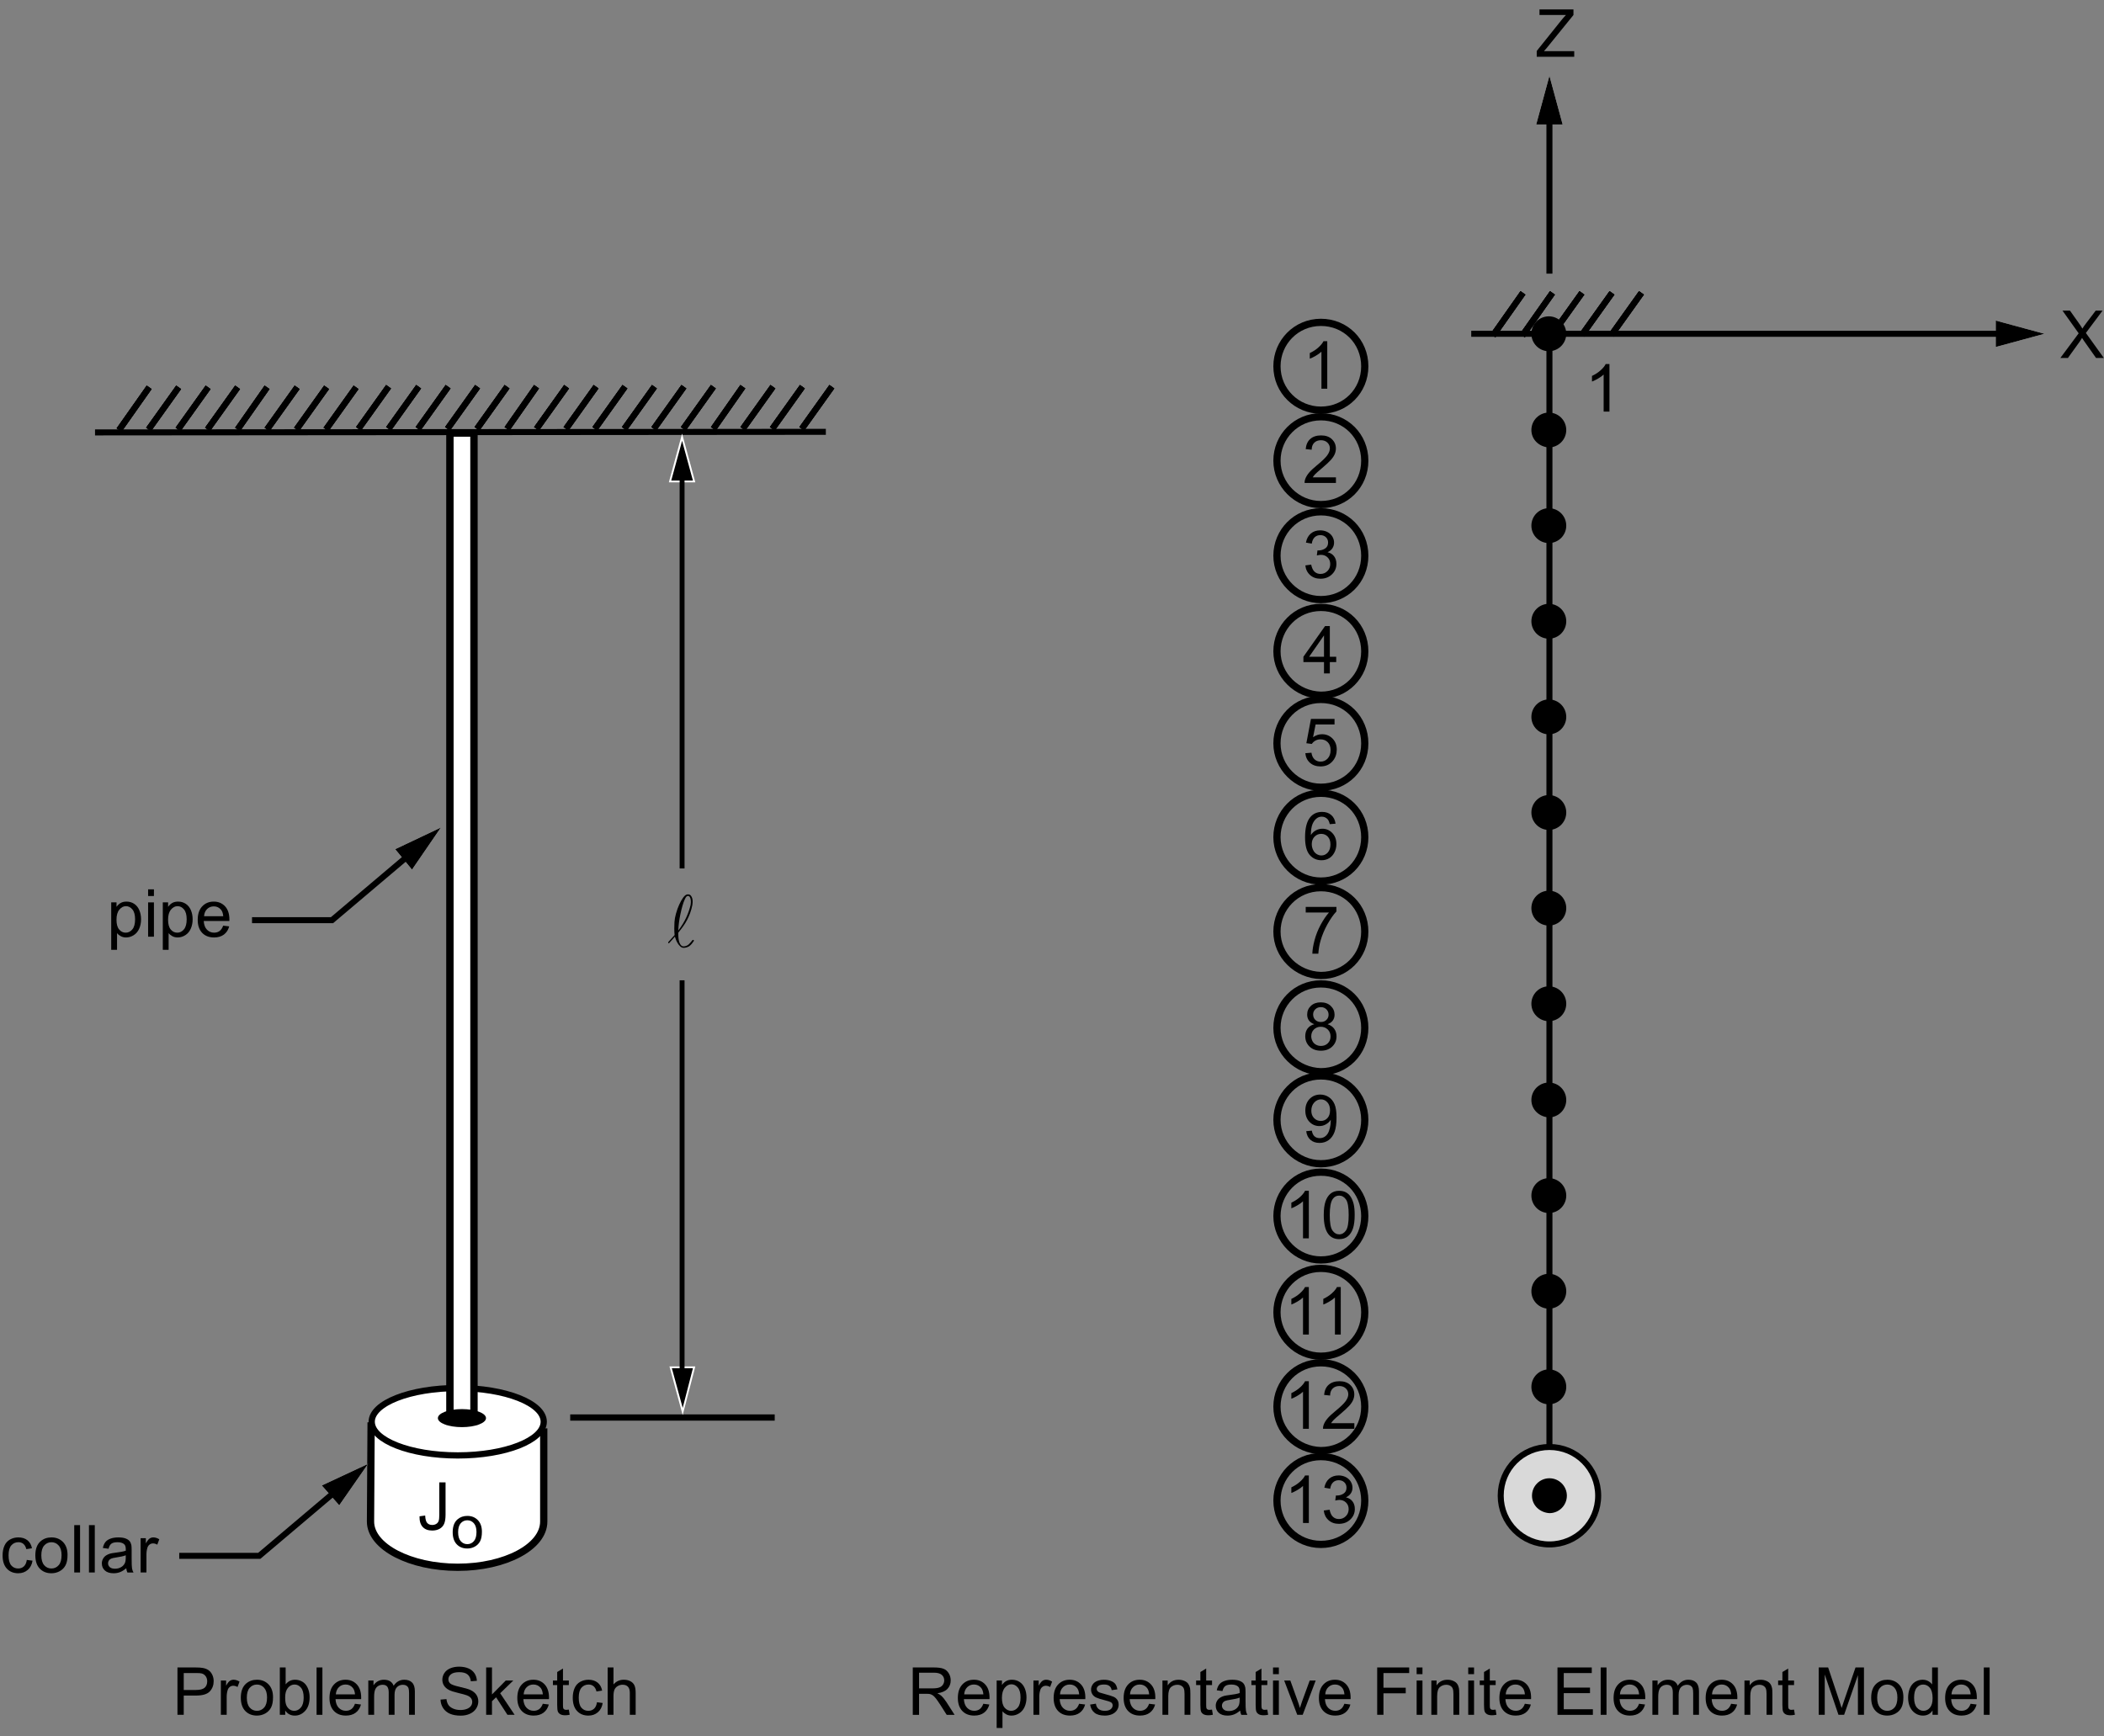 <?xml version="1.0" encoding="utf-8"?>
<!-- Generator: Adobe Illustrator 14.0.0, SVG Export Plug-In . SVG Version: 6.00 Build 43363)  -->

<svg version="1.1" id="Layer_1" xmlns="http://www.w3.org/2000/svg" xmlns:xlink="http://www.w3.org/1999/xlink" x="0px" y="0px"
	 width="349.8px" height="288.7px" viewBox="0 0 349.8 288.7" enable-background="new 0 0 349.8 288.7" xml:space="preserve">
<rect x="0" y="0" width="349.8" height="288.7" fill="#808080" stroke="none"/>
<g enable-background="new    ">
	<path d="M29.504,285.133v-7.875h2.975c0.524,0,0.924,0.025,1.2,0.076c0.388,0.063,0.712,0.188,0.974,0.367
		c0.262,0.18,0.473,0.436,0.632,0.76c0.159,0.326,0.239,0.686,0.239,1.074c0,0.67-0.213,1.236-0.64,1.7
		c-0.427,0.464-1.198,0.695-2.313,0.695h-2.023v3.2h-1.044V285.133z M30.548,281.002h2.039c0.674,0,1.153-0.125,1.437-0.375
		c0.283-0.252,0.425-0.604,0.425-1.06c0-0.329-0.083-0.61-0.25-0.846c-0.167-0.234-0.387-0.39-0.659-0.466
		c-0.176-0.047-0.5-0.069-0.974-0.069h-2.018V281.002z"/>
	<path d="M36.719,285.133v-5.704h0.872v0.864c0.222-0.404,0.428-0.672,0.616-0.801s0.396-0.193,0.622-0.193
		c0.326,0,0.658,0.104,0.995,0.313l-0.333,0.896c-0.237-0.139-0.474-0.209-0.71-0.209c-0.212,0-0.402,0.063-0.57,0.189
		c-0.169,0.129-0.289,0.305-0.361,0.529c-0.107,0.344-0.161,0.72-0.161,1.128v2.985h-0.97V285.133z"/>
	<path d="M40.038,282.282c0-1.057,0.294-1.84,0.882-2.348c0.492-0.422,1.09-0.635,1.797-0.635c0.785,0,1.427,0.258,1.926,0.771
		s0.748,1.225,0.748,2.131c0,0.732-0.11,1.312-0.331,1.731s-0.542,0.747-0.963,0.979c-0.421,0.232-0.881,0.35-1.38,0.35
		c-0.8,0-1.447-0.256-1.94-0.768C40.285,283.982,40.038,283.245,40.038,282.282z M41.034,282.282c0,0.73,0.16,1.277,0.479,1.641
		c0.319,0.363,0.721,0.545,1.206,0.545c0.48,0,0.88-0.182,1.2-0.547c0.319-0.365,0.479-0.922,0.479-1.672
		c0-0.705-0.16-1.238-0.481-1.603s-0.72-0.546-1.197-0.546c-0.484,0-0.886,0.182-1.206,0.543
		C41.193,281.004,41.034,281.551,41.034,282.282z"/>
	<path d="M47.42,285.133h-0.898v-7.875h0.968v2.811c0.409-0.513,0.931-0.77,1.565-0.77c0.352,0,0.684,0.072,0.998,0.213
		c0.314,0.142,0.572,0.34,0.775,0.597s0.361,0.563,0.476,0.927c0.115,0.361,0.172,0.748,0.172,1.16c0,0.977-0.242,1.732-0.727,2.266
		c-0.484,0.535-1.065,0.802-1.743,0.802c-0.674,0-1.203-0.281-1.587-0.845L47.42,285.133L47.42,285.133z M47.41,282.239
		c0,0.684,0.093,1.178,0.28,1.482c0.305,0.496,0.717,0.746,1.237,0.746c0.423,0,0.789-0.184,1.098-0.551
		c0.308-0.367,0.462-0.914,0.462-1.642c0-0.743-0.148-1.295-0.444-1.647c-0.296-0.355-0.654-0.532-1.073-0.532
		c-0.423,0-0.789,0.184-1.098,0.551C47.563,281.012,47.41,281.543,47.41,282.239z"/>
	<path d="M52.633,285.133v-7.875h0.969v7.875H52.633z"/>
	<path d="M59.014,283.295l1.001,0.125c-0.158,0.582-0.45,1.035-0.877,1.357c-0.427,0.322-0.972,0.482-1.636,0.482
		c-0.836,0-1.499-0.256-1.988-0.77c-0.489-0.516-0.734-1.236-0.734-2.162c0-0.961,0.248-1.705,0.743-2.234
		c0.495-0.53,1.137-0.795,1.926-0.795c0.764,0,1.388,0.26,1.872,0.777c0.484,0.521,0.727,1.25,0.727,2.191
		c0,0.059-0.002,0.145-0.005,0.258h-4.261c0.036,0.627,0.213,1.107,0.533,1.439c0.319,0.334,0.717,0.5,1.194,0.5
		c0.355,0,0.658-0.094,0.909-0.279S58.867,283.706,59.014,283.295z M55.834,281.733h3.19c-0.043-0.479-0.165-0.84-0.366-1.079
		c-0.309-0.372-0.708-0.559-1.2-0.559c-0.445,0-0.819,0.147-1.122,0.446C56.034,280.838,55.867,281.236,55.834,281.733z"/>
	<path d="M61.231,285.133v-5.704h0.866v0.8c0.179-0.279,0.417-0.504,0.715-0.674s0.637-0.256,1.017-0.256
		c0.423,0,0.77,0.089,1.041,0.264c0.271,0.176,0.461,0.422,0.573,0.736c0.452-0.666,1.04-1,1.765-1c0.567,0,1.002,0.158,1.308,0.471
		c0.305,0.313,0.457,0.796,0.457,1.447v3.916H68.01v-3.594c0-0.388-0.031-0.664-0.094-0.836c-0.063-0.17-0.177-0.307-0.341-0.41
		c-0.165-0.104-0.359-0.156-0.581-0.156c-0.402,0-0.735,0.135-1.001,0.4c-0.266,0.266-0.398,0.693-0.398,1.28v3.313h-0.969v-3.705
		c0-0.43-0.079-0.752-0.236-0.967c-0.158-0.215-0.417-0.322-0.775-0.322c-0.273,0-0.525,0.07-0.756,0.215s-0.399,0.354-0.503,0.628
		c-0.104,0.276-0.156,0.674-0.156,1.192v2.959h-0.969V285.133z"/>
	<path d="M73.24,282.604l0.984-0.086c0.047,0.395,0.155,0.717,0.326,0.969c0.17,0.254,0.435,0.457,0.793,0.612
		c0.358,0.155,0.762,0.233,1.21,0.233c0.398,0,0.75-0.06,1.055-0.178c0.305-0.117,0.532-0.279,0.681-0.486
		c0.149-0.205,0.223-0.431,0.223-0.674c0-0.246-0.072-0.463-0.215-0.646c-0.144-0.184-0.38-0.34-0.71-0.465
		c-0.212-0.082-0.68-0.211-1.404-0.385c-0.725-0.172-1.232-0.336-1.522-0.49c-0.377-0.197-0.658-0.441-0.842-0.733
		s-0.277-0.618-0.277-0.979c0-0.397,0.113-0.77,0.339-1.114s0.556-0.606,0.99-0.787c0.434-0.179,0.917-0.269,1.447-0.269
		c0.585,0,1.101,0.095,1.547,0.281c0.447,0.188,0.79,0.465,1.03,0.83c0.24,0.365,0.37,0.779,0.388,1.24l-1.001,0.076
		c-0.054-0.498-0.236-0.874-0.546-1.129c-0.311-0.254-0.769-0.381-1.375-0.381c-0.631,0-1.092,0.115-1.38,0.347
		c-0.289,0.229-0.433,0.509-0.433,0.835c0,0.283,0.103,0.516,0.307,0.697c0.201,0.184,0.726,0.371,1.574,0.563
		c0.848,0.191,1.43,0.359,1.746,0.502c0.459,0.211,0.798,0.479,1.017,0.803c0.219,0.324,0.329,0.697,0.329,1.121
		c0,0.418-0.121,0.813-0.361,1.184c-0.24,0.371-0.585,0.658-1.036,0.865c-0.451,0.205-0.957,0.31-1.52,0.31
		c-0.713,0-1.312-0.104-1.794-0.313c-0.482-0.207-0.861-0.52-1.135-0.937C73.401,283.602,73.254,283.129,73.24,282.604z"/>
	<path d="M80.826,285.133v-7.875h0.968v4.49l2.292-2.319h1.253l-2.184,2.116l2.405,3.588h-1.194l-1.889-2.916l-0.683,0.654v2.262
		H80.826z"/>
	<path d="M90.241,283.295l1.001,0.125c-0.158,0.582-0.45,1.035-0.877,1.357c-0.427,0.322-0.972,0.482-1.636,0.482
		c-0.836,0-1.499-0.256-1.988-0.77c-0.489-0.516-0.734-1.236-0.734-2.162c0-0.961,0.248-1.705,0.743-2.234
		c0.495-0.53,1.137-0.795,1.926-0.795c0.764,0,1.388,0.26,1.872,0.777c0.484,0.521,0.727,1.25,0.727,2.191
		c0,0.059-0.002,0.145-0.005,0.258h-4.261c0.036,0.627,0.213,1.107,0.533,1.439c0.319,0.334,0.717,0.5,1.194,0.5
		c0.355,0,0.658-0.094,0.909-0.279S90.094,283.706,90.241,283.295z M87.062,281.733h3.19c-0.043-0.479-0.165-0.84-0.366-1.079
		c-0.309-0.372-0.708-0.559-1.2-0.559c-0.445,0-0.819,0.147-1.122,0.446C87.261,280.838,87.094,281.236,87.062,281.733z"/>
	<path d="M94.572,284.268l0.14,0.854c-0.272,0.059-0.516,0.086-0.731,0.086c-0.352,0-0.624-0.056-0.818-0.166
		c-0.194-0.11-0.33-0.256-0.409-0.438c-0.079-0.181-0.119-0.562-0.119-1.142v-3.281h-0.71v-0.752h0.71v-1.413l0.963-0.58v1.993
		h0.974v0.752h-0.974v3.335c0,0.276,0.017,0.453,0.051,0.532c0.034,0.078,0.09,0.142,0.167,0.188
		c0.077,0.047,0.188,0.069,0.331,0.069C94.255,284.306,94.396,284.293,94.572,284.268z"/>
	<path d="M99.248,283.043l0.953,0.123c-0.104,0.655-0.371,1.168-0.799,1.539c-0.429,0.371-0.955,0.557-1.579,0.557
		c-0.782,0-1.411-0.256-1.886-0.766c-0.475-0.511-0.713-1.242-0.713-2.193c0-0.616,0.103-1.155,0.307-1.617
		c0.204-0.462,0.515-0.809,0.933-1.039s0.873-0.348,1.364-0.348c0.62,0,1.128,0.158,1.522,0.471
		c0.395,0.313,0.647,0.758,0.758,1.335l-0.941,0.146c-0.089-0.383-0.249-0.672-0.476-0.864c-0.228-0.193-0.503-0.29-0.826-0.29
		c-0.488,0-0.884,0.175-1.189,0.523c-0.305,0.35-0.458,0.9-0.458,1.656c0,0.766,0.147,1.323,0.441,1.67
		c0.294,0.348,0.678,0.521,1.151,0.521c0.38,0,0.698-0.116,0.953-0.35C99.018,283.885,99.18,283.528,99.248,283.043z"/>
	<path d="M101.029,285.133v-7.875h0.968v2.826c0.452-0.523,1.022-0.785,1.711-0.785c0.423,0,0.791,0.084,1.103,0.25
		s0.535,0.396,0.669,0.691c0.135,0.293,0.202,0.719,0.202,1.276v3.614h-0.969v-3.614c0-0.481-0.105-0.835-0.314-1.056
		c-0.21-0.221-0.507-0.33-0.891-0.33c-0.287,0-0.557,0.074-0.81,0.224c-0.253,0.149-0.433,0.351-0.541,0.604
		c-0.107,0.254-0.161,0.604-0.161,1.053v3.121H101.029L101.029,285.133z"/>
</g>
<g enable-background="new    ">
	<path d="M151.753,285.133v-7.875h3.497c0.703,0,1.237,0.072,1.604,0.213c0.366,0.142,0.658,0.392,0.877,0.75
		c0.219,0.357,0.328,0.754,0.328,1.188c0,0.559-0.181,1.028-0.543,1.412c-0.362,0.383-0.922,0.627-1.679,0.73
		c0.276,0.132,0.486,0.263,0.629,0.392c0.305,0.279,0.594,0.628,0.866,1.048l1.372,2.143h-1.313l-1.044-1.639
		c-0.305-0.473-0.556-0.834-0.753-1.084c-0.197-0.25-0.374-0.427-0.53-0.527c-0.156-0.1-0.315-0.17-0.476-0.209
		c-0.119-0.024-0.312-0.036-0.581-0.036h-1.21v3.495H151.753L151.753,285.133z M152.797,280.735h2.243
		c0.477,0,0.85-0.05,1.119-0.148c0.269-0.098,0.474-0.256,0.613-0.473c0.14-0.217,0.21-0.451,0.21-0.705
		c0-0.373-0.135-0.68-0.406-0.92c-0.271-0.238-0.698-0.359-1.283-0.359h-2.496V280.735z"/>
	<path d="M163.482,283.295l1.001,0.125c-0.158,0.582-0.45,1.035-0.877,1.357c-0.427,0.322-0.972,0.482-1.636,0.482
		c-0.836,0-1.499-0.256-1.988-0.77c-0.489-0.516-0.734-1.236-0.734-2.162c0-0.961,0.248-1.705,0.743-2.234
		c0.495-0.53,1.137-0.795,1.926-0.795c0.764,0,1.388,0.26,1.872,0.777c0.484,0.521,0.727,1.25,0.727,2.191
		c0,0.059-0.002,0.145-0.005,0.258h-4.261c0.036,0.627,0.213,1.107,0.533,1.439c0.319,0.334,0.717,0.5,1.194,0.5
		c0.355,0,0.658-0.094,0.909-0.279S163.335,283.706,163.482,283.295z M160.302,281.733h3.19c-0.043-0.479-0.165-0.84-0.366-1.079
		c-0.309-0.372-0.708-0.559-1.2-0.559c-0.445,0-0.819,0.147-1.122,0.446C160.502,280.838,160.334,281.236,160.302,281.733z"/>
	<path d="M165.699,287.319v-7.89h0.882v0.741c0.208-0.291,0.443-0.508,0.705-0.652c0.262-0.146,0.579-0.219,0.952-0.219
		c0.488,0,0.918,0.127,1.292,0.377c0.374,0.25,0.654,0.604,0.845,1.061c0.19,0.457,0.285,0.957,0.285,1.502
		c0,0.584-0.105,1.108-0.315,1.576c-0.21,0.467-0.515,0.825-0.915,1.074c-0.4,0.248-0.82,0.373-1.262,0.373
		c-0.323,0-0.612-0.068-0.869-0.204c-0.257-0.136-0.467-0.308-0.632-0.517v2.776L165.699,287.319L165.699,287.319z M166.576,282.313
		c0,0.734,0.148,1.277,0.446,1.628s0.658,0.526,1.082,0.526c0.43,0,0.799-0.182,1.105-0.545s0.46-0.928,0.46-1.689
		c0-0.727-0.149-1.271-0.449-1.633c-0.299-0.361-0.657-0.543-1.073-0.543c-0.413,0-0.777,0.193-1.095,0.578
		C166.734,281.02,166.576,281.581,166.576,282.313z"/>
	<path d="M171.815,285.133v-5.704h0.872v0.864c0.222-0.404,0.428-0.672,0.616-0.801c0.188-0.129,0.396-0.193,0.622-0.193
		c0.326,0,0.658,0.104,0.995,0.313l-0.333,0.896c-0.237-0.139-0.474-0.209-0.71-0.209c-0.212,0-0.402,0.063-0.57,0.189
		c-0.169,0.129-0.289,0.305-0.361,0.529c-0.107,0.344-0.161,0.72-0.161,1.128v2.985h-0.97V285.133z"/>
	<path d="M179.408,283.295l1,0.125c-0.158,0.582-0.449,1.035-0.877,1.357c-0.427,0.322-0.972,0.482-1.635,0.482
		c-0.836,0-1.499-0.256-1.988-0.77c-0.49-0.516-0.735-1.236-0.735-2.162c0-0.961,0.249-1.705,0.743-2.234
		c0.496-0.53,1.137-0.795,1.926-0.795c0.765,0,1.39,0.26,1.873,0.777c0.484,0.521,0.728,1.25,0.728,2.191
		c0,0.059-0.002,0.145-0.006,0.258h-4.263c0.037,0.627,0.215,1.107,0.533,1.439c0.318,0.334,0.717,0.5,1.194,0.5
		c0.354,0,0.658-0.094,0.909-0.279S179.259,283.706,179.408,283.295z M176.228,281.733h3.189c-0.043-0.479-0.164-0.84-0.365-1.079
		c-0.309-0.372-0.709-0.559-1.199-0.559c-0.445,0-0.818,0.147-1.123,0.446C176.427,280.838,176.259,281.236,176.228,281.733z"/>
	<path d="M181.236,283.43l0.959-0.15c0.053,0.385,0.203,0.678,0.449,0.881c0.245,0.205,0.588,0.307,1.029,0.307
		c0.445,0,0.775-0.09,0.99-0.27c0.215-0.182,0.321-0.394,0.321-0.638c0-0.218-0.095-0.39-0.284-0.517
		c-0.134-0.086-0.463-0.194-0.99-0.326c-0.709-0.18-1.201-0.334-1.478-0.465c-0.272-0.131-0.481-0.313-0.623-0.543
		c-0.144-0.23-0.213-0.485-0.213-0.766c0-0.254,0.06-0.49,0.175-0.705c0.116-0.218,0.275-0.398,0.477-0.541
		c0.15-0.111,0.355-0.205,0.617-0.281c0.26-0.078,0.537-0.115,0.836-0.115c0.447,0,0.842,0.064,1.182,0.193
		c0.338,0.129,0.588,0.303,0.75,0.522c0.161,0.222,0.271,0.515,0.334,0.884l-0.947,0.129c-0.043-0.293-0.168-0.523-0.373-0.688
		c-0.207-0.165-0.498-0.247-0.875-0.247c-0.445,0-0.763,0.073-0.953,0.22c-0.188,0.146-0.285,0.319-0.285,0.516
		c0,0.127,0.041,0.238,0.119,0.34c0.078,0.104,0.203,0.189,0.371,0.258c0.098,0.035,0.383,0.117,0.855,0.246
		c0.686,0.184,1.162,0.332,1.434,0.449c0.272,0.115,0.483,0.285,0.639,0.508c0.154,0.222,0.23,0.496,0.23,0.826
		c0,0.322-0.094,0.627-0.283,0.91c-0.188,0.285-0.459,0.506-0.813,0.662c-0.354,0.154-0.757,0.232-1.205,0.232
		c-0.742,0-1.31-0.154-1.697-0.463C181.591,284.493,181.343,284.036,181.236,283.43z"/>
	<path d="M191.044,283.295l1,0.125c-0.157,0.582-0.449,1.035-0.877,1.357c-0.426,0.322-0.972,0.482-1.635,0.482
		c-0.837,0-1.498-0.256-1.988-0.77c-0.489-0.516-0.734-1.236-0.734-2.162c0-0.961,0.248-1.705,0.742-2.234
		c0.496-0.53,1.138-0.795,1.927-0.795c0.765,0,1.388,0.26,1.872,0.777c0.484,0.521,0.727,1.25,0.727,2.191
		c0,0.059-0.002,0.145-0.006,0.258h-4.261c0.036,0.627,0.214,1.107,0.532,1.439c0.318,0.334,0.718,0.5,1.195,0.5
		c0.354,0,0.658-0.094,0.908-0.279C190.699,284.002,190.898,283.706,191.044,283.295z M187.865,281.733h3.19
		c-0.043-0.479-0.165-0.84-0.366-1.079c-0.309-0.372-0.708-0.559-1.199-0.559c-0.445,0-0.818,0.147-1.121,0.446
		C188.064,280.838,187.897,281.236,187.865,281.733z"/>
	<path d="M193.261,285.133v-5.704h0.871v0.812c0.42-0.627,1.025-0.939,1.818-0.939c0.346,0,0.661,0.062,0.95,0.186
		c0.288,0.123,0.504,0.285,0.647,0.485s0.244,0.438,0.302,0.715c0.034,0.181,0.054,0.492,0.054,0.938v3.508h-0.969v-3.469
		c0-0.395-0.038-0.688-0.111-0.885c-0.076-0.195-0.209-0.352-0.402-0.467c-0.191-0.117-0.416-0.175-0.674-0.175
		c-0.414,0-0.771,0.131-1.068,0.392c-0.299,0.262-0.449,0.758-0.449,1.488v3.115H193.261L193.261,285.133z"/>
	<path d="M201.503,284.268l0.141,0.854c-0.273,0.059-0.518,0.086-0.732,0.086c-0.352,0-0.623-0.056-0.816-0.166
		c-0.194-0.11-0.33-0.256-0.409-0.438c-0.078-0.181-0.118-0.562-0.118-1.142v-3.281h-0.71v-0.752h0.71v-1.413l0.963-0.58v1.993
		h0.975v0.752h-0.975v3.335c0,0.276,0.018,0.453,0.053,0.532c0.033,0.078,0.09,0.142,0.166,0.188
		c0.078,0.047,0.188,0.069,0.33,0.069C201.187,284.306,201.328,284.293,201.503,284.268z"/>
	<path d="M206.179,284.43c-0.358,0.304-0.703,0.52-1.035,0.645s-0.688,0.188-1.068,0.188c-0.627,0-1.109-0.153-1.447-0.46
		c-0.336-0.307-0.506-0.696-0.506-1.174c0-0.278,0.064-0.533,0.191-0.766c0.127-0.23,0.294-0.416,0.5-0.556
		c0.207-0.14,0.438-0.245,0.697-0.317c0.189-0.05,0.477-0.098,0.859-0.145c0.782-0.094,1.358-0.204,1.729-0.333
		c0.003-0.132,0.005-0.218,0.005-0.253c0-0.395-0.091-0.672-0.274-0.832c-0.248-0.219-0.615-0.328-1.104-0.328
		c-0.455,0-0.791,0.08-1.008,0.238c-0.217,0.16-0.379,0.441-0.482,0.848l-0.945-0.129c0.086-0.405,0.228-0.732,0.424-0.98
		c0.197-0.248,0.482-0.439,0.855-0.574s0.805-0.201,1.297-0.201c0.488,0,0.885,0.058,1.189,0.172
		c0.304,0.113,0.529,0.259,0.672,0.433c0.145,0.175,0.244,0.394,0.301,0.658c0.033,0.164,0.049,0.461,0.049,0.892v1.289
		c0,0.898,0.021,1.467,0.063,1.705c0.041,0.237,0.123,0.467,0.243,0.686h-1.012C206.273,284.932,206.208,284.698,206.179,284.43z
		 M206.099,282.27c-0.352,0.145-0.879,0.266-1.582,0.365c-0.398,0.058-0.68,0.121-0.846,0.193c-0.164,0.071-0.291,0.176-0.381,0.313
		c-0.09,0.139-0.136,0.291-0.136,0.459c0,0.258,0.099,0.474,0.294,0.646c0.194,0.172,0.481,0.258,0.857,0.258
		c0.373,0,0.703-0.082,0.994-0.244s0.505-0.387,0.642-0.668c0.104-0.219,0.156-0.541,0.156-0.967L206.099,282.27L206.099,282.27z"/>
	<path d="M210.693,284.268l0.141,0.854c-0.272,0.059-0.517,0.086-0.731,0.086c-0.353,0-0.623-0.056-0.817-0.166
		c-0.193-0.11-0.33-0.256-0.408-0.438c-0.078-0.181-0.119-0.562-0.119-1.142v-3.281h-0.709v-0.752h0.709v-1.413l0.964-0.58v1.993
		h0.974v0.752h-0.974v3.335c0,0.276,0.017,0.453,0.052,0.532c0.033,0.078,0.09,0.142,0.166,0.188
		c0.078,0.047,0.188,0.069,0.331,0.069C210.376,284.306,210.517,284.293,210.693,284.268z"/>
	<path d="M211.646,278.372v-1.111h0.969v1.111H211.646z M211.646,285.133v-5.704h0.969v5.704H211.646z"/>
	<path d="M215.675,285.133l-2.174-5.704h1.021l1.227,3.415c0.133,0.369,0.256,0.753,0.367,1.15c0.086-0.302,0.205-0.662,0.359-1.086
		l1.27-3.48h0.996l-2.162,5.705H215.675L215.675,285.133z"/>
	<path d="M223.509,283.295l1,0.125c-0.158,0.582-0.449,1.035-0.877,1.357s-0.973,0.482-1.635,0.482c-0.836,0-1.5-0.256-1.988-0.77
		c-0.49-0.516-0.734-1.236-0.734-2.162c0-0.961,0.247-1.705,0.742-2.234c0.495-0.53,1.137-0.795,1.926-0.795
		c0.764,0,1.389,0.26,1.873,0.777c0.484,0.521,0.727,1.25,0.727,2.191c0,0.059-0.002,0.145-0.006,0.258h-4.262
		c0.036,0.627,0.215,1.107,0.533,1.439c0.318,0.334,0.717,0.5,1.193,0.5c0.354,0,0.658-0.094,0.91-0.279
		C223.162,284,223.362,283.706,223.509,283.295z M220.33,281.733h3.189c-0.043-0.479-0.164-0.84-0.365-1.079
		c-0.309-0.372-0.709-0.559-1.199-0.559c-0.445,0-0.818,0.147-1.123,0.446C220.529,280.838,220.361,281.236,220.33,281.733z"/>
	<path d="M228.964,285.133v-7.875h5.32v0.93h-4.277v2.439h3.703v0.929h-3.703v3.577H228.964L228.964,285.133z"/>
	<path d="M235.523,278.372v-1.111h0.969v1.111H235.523z M235.523,285.133v-5.704h0.969v5.704H235.523z"/>
	<path d="M237.966,285.133v-5.704h0.871v0.812c0.42-0.627,1.024-0.939,1.817-0.939c0.345,0,0.66,0.062,0.949,0.186
		c0.289,0.123,0.506,0.285,0.647,0.485c0.145,0.2,0.244,0.438,0.301,0.715c0.037,0.181,0.056,0.492,0.056,0.938v3.508h-0.969v-3.469
		c0-0.395-0.037-0.688-0.113-0.885c-0.073-0.195-0.209-0.352-0.399-0.467c-0.191-0.117-0.418-0.175-0.676-0.175
		c-0.412,0-0.769,0.131-1.068,0.392c-0.299,0.262-0.448,0.758-0.448,1.488v3.115H237.966L237.966,285.133z"/>
	<path d="M244.099,278.372v-1.111h0.969v1.111H244.099z M244.099,285.133v-5.704h0.969v5.704H244.099z"/>
	<path d="M248.656,284.268l0.141,0.854c-0.272,0.059-0.516,0.086-0.731,0.086c-0.353,0-0.623-0.056-0.817-0.166
		c-0.193-0.11-0.33-0.256-0.408-0.438c-0.078-0.181-0.118-0.562-0.118-1.142v-3.281h-0.71v-0.752h0.71v-1.413l0.963-0.58v1.993
		h0.974v0.752h-0.974v3.335c0,0.276,0.017,0.453,0.052,0.532c0.033,0.078,0.09,0.142,0.166,0.188
		c0.078,0.047,0.188,0.069,0.331,0.069C248.339,284.306,248.48,284.293,248.656,284.268z"/>
	<path d="M253.514,283.295l1.001,0.125c-0.158,0.582-0.45,1.035-0.877,1.357c-0.428,0.322-0.973,0.482-1.637,0.482
		c-0.836,0-1.498-0.256-1.987-0.77c-0.489-0.516-0.733-1.236-0.733-2.162c0-0.961,0.246-1.705,0.742-2.234
		c0.494-0.53,1.137-0.795,1.926-0.795c0.764,0,1.389,0.26,1.872,0.777c0.484,0.521,0.728,1.25,0.728,2.191
		c0,0.059-0.002,0.145-0.006,0.258h-4.262c0.035,0.627,0.213,1.107,0.533,1.439c0.318,0.334,0.717,0.5,1.193,0.5
		c0.354,0,0.658-0.094,0.91-0.279C253.167,284.002,253.367,283.706,253.514,283.295z M250.333,281.733h3.19
		c-0.043-0.479-0.165-0.84-0.364-1.079c-0.31-0.372-0.709-0.559-1.201-0.559c-0.443,0-0.818,0.147-1.121,0.446
		C250.535,280.838,250.367,281.236,250.333,281.733z"/>
	<path d="M258.937,285.133v-7.875h5.703v0.93h-4.658v2.412h4.363v0.924h-4.363v2.68h4.842v0.93H258.937L258.937,285.133z"/>
	<path d="M266.121,285.133v-7.875h0.969v7.875H266.121z"/>
	<path d="M272.501,283.295l1,0.125c-0.158,0.582-0.449,1.035-0.877,1.357s-0.973,0.482-1.636,0.482c-0.836,0-1.499-0.256-1.987-0.77
		c-0.49-0.516-0.734-1.236-0.734-2.162c0-0.961,0.247-1.705,0.742-2.234c0.494-0.53,1.137-0.795,1.926-0.795
		c0.764,0,1.389,0.26,1.873,0.777c0.484,0.521,0.727,1.25,0.727,2.191c0,0.059-0.002,0.145-0.006,0.258h-4.262
		c0.035,0.627,0.214,1.107,0.533,1.439c0.318,0.334,0.717,0.5,1.193,0.5c0.354,0,0.658-0.094,0.909-0.279
		S272.354,283.706,272.501,283.295z M269.322,281.733h3.189c-0.043-0.479-0.164-0.84-0.365-1.079
		c-0.309-0.372-0.709-0.559-1.199-0.559c-0.445,0-0.818,0.147-1.123,0.446C269.521,280.838,269.353,281.236,269.322,281.733z"/>
	<path d="M274.718,285.133v-5.704h0.865v0.8c0.18-0.279,0.418-0.504,0.717-0.674c0.297-0.17,0.637-0.256,1.017-0.256
		c0.423,0,0.771,0.089,1.041,0.264c0.271,0.176,0.462,0.422,0.573,0.736c0.451-0.666,1.039-1,1.764-1
		c0.566,0,1.003,0.158,1.309,0.471s0.457,0.796,0.457,1.447v3.916h-0.963v-3.594c0-0.388-0.031-0.664-0.095-0.836
		c-0.063-0.17-0.177-0.307-0.341-0.41c-0.166-0.104-0.359-0.156-0.582-0.156c-0.4,0-0.734,0.135-1,0.4s-0.398,0.693-0.398,1.28
		v3.313h-0.969v-3.705c0-0.43-0.078-0.752-0.236-0.967s-0.416-0.322-0.774-0.322c-0.272,0-0.524,0.07-0.757,0.215
		c-0.229,0.145-0.397,0.354-0.502,0.628c-0.104,0.276-0.155,0.674-0.155,1.192v2.959h-0.97V285.133z"/>
	<path d="M287.808,283.295l1,0.125c-0.158,0.582-0.449,1.035-0.877,1.357s-0.973,0.482-1.635,0.482c-0.836,0-1.5-0.256-1.988-0.77
		c-0.49-0.516-0.734-1.236-0.734-2.162c0-0.961,0.247-1.705,0.742-2.234c0.495-0.53,1.137-0.795,1.926-0.795
		c0.764,0,1.389,0.26,1.873,0.777c0.484,0.521,0.727,1.25,0.727,2.191c0,0.059-0.002,0.145-0.006,0.258h-4.262
		c0.036,0.627,0.215,1.107,0.533,1.439c0.318,0.334,0.717,0.5,1.193,0.5c0.354,0,0.658-0.094,0.91-0.279
		C287.46,284,287.662,283.706,287.808,283.295z M284.628,281.733h3.188c-0.043-0.479-0.164-0.84-0.364-1.079
		c-0.31-0.372-0.709-0.559-1.199-0.559c-0.445,0-0.819,0.147-1.123,0.446C284.828,280.838,284.66,281.236,284.628,281.733z"/>
	<path d="M290.025,285.133v-5.704h0.871v0.812c0.42-0.627,1.025-0.939,1.818-0.939c0.345,0,0.66,0.062,0.949,0.186
		c0.289,0.123,0.506,0.285,0.647,0.485c0.146,0.2,0.244,0.438,0.302,0.715c0.036,0.181,0.055,0.492,0.055,0.938v3.508h-0.969v-3.469
		c0-0.395-0.037-0.688-0.113-0.885c-0.074-0.195-0.209-0.352-0.4-0.467c-0.191-0.117-0.416-0.175-0.676-0.175
		c-0.412,0-0.768,0.131-1.066,0.392c-0.3,0.262-0.449,0.758-0.449,1.488v3.115H290.025L290.025,285.133z"/>
	<path d="M298.267,284.268l0.141,0.854c-0.273,0.059-0.518,0.086-0.732,0.086c-0.352,0-0.623-0.056-0.817-0.166
		c-0.192-0.11-0.33-0.256-0.407-0.438c-0.08-0.181-0.119-0.562-0.119-1.142v-3.281h-0.709v-0.752h0.709v-1.413l0.963-0.58v1.993
		h0.975v0.752h-0.975v3.335c0,0.276,0.018,0.453,0.052,0.532c0.034,0.078,0.09,0.142,0.167,0.188
		c0.076,0.047,0.188,0.069,0.33,0.069C297.951,284.306,298.091,284.293,298.267,284.268z"/>
	<path d="M302.367,285.133v-7.875h1.57l1.867,5.576c0.172,0.52,0.298,0.908,0.377,1.166c0.09-0.287,0.229-0.707,0.42-1.264
		l1.889-5.479h1.404v7.873h-1.006v-6.59l-2.293,6.59h-0.941l-2.281-6.702v6.702h-1.006V285.133z"/>
	<path d="M311.093,282.282c0-1.057,0.295-1.84,0.883-2.348c0.49-0.422,1.09-0.635,1.797-0.635c0.785,0,1.428,0.258,1.926,0.771
		s0.748,1.225,0.748,2.131c0,0.732-0.109,1.312-0.33,1.731c-0.222,0.42-0.543,0.747-0.964,0.979s-0.882,0.35-1.38,0.35
		c-0.801,0-1.447-0.256-1.939-0.768C311.339,283.982,311.093,283.245,311.093,282.282z M312.089,282.282
		c0,0.73,0.158,1.277,0.479,1.641c0.318,0.363,0.721,0.545,1.205,0.545c0.48,0,0.881-0.182,1.199-0.547s0.479-0.922,0.479-1.672
		c0-0.705-0.16-1.238-0.479-1.603c-0.321-0.364-0.722-0.546-1.197-0.546c-0.483,0-0.887,0.182-1.205,0.543
		C312.25,281.004,312.089,281.551,312.089,282.282z"/>
	<path d="M321.289,285.133v-0.721c-0.361,0.565-0.895,0.85-1.598,0.85c-0.455,0-0.875-0.125-1.256-0.377
		c-0.383-0.25-0.678-0.6-0.889-1.049c-0.209-0.449-0.314-0.967-0.314-1.551c0-0.568,0.096-1.086,0.285-1.55
		c0.189-0.463,0.477-0.817,0.855-1.065c0.381-0.246,0.805-0.371,1.274-0.371c0.345,0,0.649,0.072,0.92,0.219
		c0.271,0.145,0.488,0.334,0.656,0.566v-2.826h0.963v7.875H321.289z M318.228,282.288c0,0.729,0.154,1.275,0.462,1.637
		c0.31,0.363,0.673,0.543,1.093,0.543c0.424,0,0.782-0.172,1.078-0.518c0.297-0.346,0.443-0.873,0.443-1.582
		c0-0.781-0.15-1.354-0.451-1.719s-0.672-0.549-1.113-0.549c-0.431,0-0.791,0.176-1.078,0.527
		C318.373,280.978,318.228,281.532,318.228,282.288z"/>
	<path d="M327.623,283.295l1,0.125c-0.158,0.582-0.449,1.035-0.877,1.357s-0.973,0.482-1.636,0.482c-0.836,0-1.499-0.256-1.987-0.77
		c-0.49-0.516-0.734-1.236-0.734-2.162c0-0.961,0.246-1.705,0.742-2.234c0.494-0.53,1.138-0.795,1.927-0.795
		c0.764,0,1.389,0.26,1.872,0.777c0.484,0.521,0.727,1.25,0.727,2.191c0,0.059-0.002,0.145-0.005,0.258h-4.262
		c0.034,0.627,0.213,1.107,0.532,1.439c0.318,0.334,0.718,0.5,1.193,0.5c0.355,0,0.658-0.094,0.91-0.279
		C327.275,284.002,327.474,283.706,327.623,283.295z M324.442,281.733h3.19c-0.043-0.479-0.166-0.84-0.365-1.079
		c-0.309-0.372-0.709-0.559-1.2-0.559c-0.444,0-0.819,0.147-1.122,0.446C324.642,280.838,324.474,281.236,324.442,281.733z"/>
	<path d="M329.816,285.133v-7.875h0.969v7.875H329.816z"/>
</g>
<g>
	<path fill="#FFFFFF" stroke="#000000" stroke-width="1.209" d="M61.7,236.5L61.6,253c0,4.199,6.6,7.6,14.5,7.6s14.3-3.4,14.3-7.6
		v-15.5"/>
	<g enable-background="new    ">
		<path d="M18.49,157.934v-7.891h0.882v0.742c0.208-0.291,0.443-0.509,0.705-0.652c0.262-0.146,0.579-0.219,0.952-0.219
			c0.488,0,0.918,0.127,1.292,0.377s0.654,0.604,0.845,1.061c0.19,0.457,0.285,0.957,0.285,1.502c0,0.583-0.105,1.107-0.315,1.576
			c-0.21,0.467-0.515,0.824-0.915,1.074c-0.4,0.248-0.82,0.373-1.262,0.373c-0.323,0-0.612-0.068-0.869-0.205
			c-0.257-0.135-0.467-0.307-0.632-0.516v2.776L18.49,157.934L18.49,157.934z M19.367,152.928c0,0.734,0.148,1.277,0.446,1.628
			s0.658,0.526,1.082,0.526c0.43,0,0.799-0.183,1.105-0.545c0.306-0.363,0.46-0.928,0.46-1.689c0-0.727-0.149-1.271-0.449-1.633
			c-0.299-0.361-0.657-0.543-1.073-0.543c-0.413,0-0.777,0.193-1.095,0.578C19.525,151.635,19.367,152.195,19.367,152.928z"/>
		<path d="M24.624,148.987v-1.111h0.968v1.111H24.624z M24.624,155.749v-5.703h0.968v5.703H24.624z"/>
		<path d="M27.066,157.934v-7.891h0.882v0.742c0.208-0.291,0.443-0.509,0.705-0.652c0.262-0.146,0.579-0.219,0.952-0.219
			c0.488,0,0.918,0.127,1.292,0.377s0.654,0.604,0.845,1.061c0.19,0.457,0.285,0.957,0.285,1.502c0,0.583-0.105,1.107-0.315,1.576
			c-0.21,0.467-0.515,0.824-0.915,1.074c-0.4,0.248-0.82,0.373-1.262,0.373c-0.323,0-0.612-0.068-0.869-0.205
			c-0.257-0.135-0.467-0.307-0.632-0.516v2.776L27.066,157.934L27.066,157.934z M27.943,152.928c0,0.734,0.148,1.277,0.446,1.628
			c0.298,0.351,0.658,0.526,1.082,0.526c0.43,0,0.799-0.183,1.105-0.545c0.306-0.363,0.46-0.928,0.46-1.689
			c0-0.727-0.149-1.271-0.449-1.633c-0.299-0.361-0.657-0.543-1.073-0.543c-0.413,0-0.777,0.193-1.095,0.578
			S27.943,152.195,27.943,152.928z"/>
		<path d="M37.105,153.913l1.001,0.123c-0.158,0.584-0.45,1.037-0.877,1.358s-0.972,0.483-1.636,0.483
			c-0.836,0-1.499-0.258-1.988-0.771c-0.489-0.516-0.734-1.234-0.734-2.162c0-0.96,0.248-1.703,0.743-2.234
			c0.495-0.529,1.137-0.795,1.926-0.795c0.764,0,1.388,0.26,1.872,0.778c0.484,0.521,0.727,1.25,0.727,2.19
			c0,0.059-0.002,0.145-0.005,0.259h-4.261c0.036,0.627,0.213,1.106,0.533,1.438c0.319,0.334,0.717,0.5,1.194,0.5
			c0.355,0,0.658-0.094,0.909-0.279C36.76,154.618,36.958,154.32,37.105,153.913z M33.926,152.348h3.19
			c-0.043-0.479-0.165-0.84-0.366-1.079c-0.309-0.372-0.708-0.56-1.2-0.56c-0.445,0-0.819,0.148-1.122,0.447
			C34.125,151.454,33.958,151.851,33.926,152.348z"/>
	</g>
	<g enable-background="new    ">
		<path d="M4.455,259.377l0.953,0.123c-0.104,0.654-0.371,1.168-0.799,1.539c-0.429,0.369-0.955,0.556-1.579,0.556
			c-0.782,0-1.411-0.255-1.886-0.767c-0.475-0.51-0.713-1.24-0.713-2.193c0-0.615,0.103-1.154,0.307-1.616
			c0.204-0.462,0.515-0.81,0.933-1.039c0.418-0.231,0.873-0.347,1.364-0.347c0.62,0,1.128,0.156,1.522,0.47s0.647,0.759,0.758,1.335
			l-0.941,0.145c-0.089-0.383-0.249-0.67-0.476-0.863c-0.228-0.193-0.503-0.291-0.826-0.291c-0.488,0-0.884,0.176-1.189,0.523
			c-0.305,0.35-0.458,0.902-0.458,1.657c0,0.767,0.147,1.323,0.441,1.671c0.294,0.348,0.678,0.521,1.151,0.521
			c0.38,0,0.698-0.116,0.953-0.35C4.225,260.217,4.387,259.86,4.455,259.377z"/>
		<path d="M5.875,258.614c0-1.056,0.294-1.838,0.882-2.347c0.492-0.423,1.09-0.634,1.797-0.634c0.785,0,1.427,0.257,1.926,0.771
			c0.499,0.515,0.748,1.224,0.748,2.13c0,0.734-0.11,1.313-0.331,1.732s-0.542,0.747-0.963,0.98
			c-0.421,0.231-0.881,0.349-1.38,0.349c-0.8,0-1.447-0.257-1.94-0.769C6.122,260.315,5.875,259.579,5.875,258.614z M6.871,258.614
			c0,0.73,0.16,1.277,0.479,1.643c0.319,0.363,0.721,0.545,1.206,0.545c0.48,0,0.88-0.184,1.2-0.549
			c0.319-0.364,0.479-0.922,0.479-1.67c0-0.705-0.16-1.24-0.481-1.604c-0.321-0.363-0.72-0.545-1.197-0.545
			c-0.484,0-0.886,0.18-1.206,0.542C7.03,257.338,6.871,257.883,6.871,258.614z"/>
		<path d="M12.342,261.465v-7.873h0.969v7.873H12.342z"/>
		<path d="M14.79,261.465v-7.873h0.969v7.873H14.79z"/>
		<path d="M20.988,260.762c-0.358,0.305-0.704,0.52-1.036,0.645c-0.332,0.127-0.688,0.188-1.068,0.188
			c-0.627,0-1.11-0.152-1.447-0.459s-0.506-0.697-0.506-1.174c0-0.278,0.064-0.533,0.191-0.766c0.127-0.23,0.294-0.416,0.5-0.556
			c0.207-0.14,0.438-0.245,0.697-0.316c0.19-0.051,0.477-0.1,0.861-0.146c0.782-0.094,1.358-0.204,1.727-0.334
			c0.003-0.133,0.005-0.217,0.005-0.252c0-0.395-0.091-0.672-0.274-0.832c-0.248-0.219-0.615-0.327-1.103-0.327
			c-0.456,0-0.792,0.079-1.009,0.237c-0.217,0.16-0.377,0.441-0.481,0.847l-0.947-0.13c0.086-0.403,0.228-0.729,0.425-0.979
			c0.197-0.248,0.482-0.439,0.855-0.574s0.805-0.201,1.297-0.201c0.488,0,0.884,0.057,1.189,0.172
			c0.305,0.115,0.529,0.259,0.672,0.433c0.144,0.173,0.244,0.394,0.301,0.657c0.033,0.165,0.049,0.463,0.049,0.893v1.289
			c0,0.898,0.021,1.467,0.062,1.705c0.042,0.238,0.123,0.467,0.245,0.686h-1.012C21.081,261.266,21.017,261.032,20.988,260.762z
			 M20.907,258.604c-0.352,0.143-0.879,0.266-1.582,0.365c-0.398,0.057-0.68,0.121-0.845,0.193c-0.165,0.07-0.292,0.176-0.382,0.313
			c-0.089,0.138-0.134,0.291-0.134,0.46c0,0.258,0.098,0.474,0.293,0.646c0.196,0.172,0.482,0.258,0.858,0.258
			c0.373,0,0.705-0.082,0.995-0.246c0.29-0.162,0.504-0.385,0.641-0.668c0.104-0.219,0.156-0.541,0.156-0.967V258.604z"/>
		<path d="M23.377,261.465v-5.703h0.872v0.865c0.222-0.405,0.428-0.672,0.616-0.801c0.188-0.129,0.396-0.193,0.622-0.193
			c0.326,0,0.658,0.104,0.995,0.312l-0.333,0.897c-0.237-0.141-0.474-0.211-0.71-0.211c-0.212,0-0.402,0.063-0.57,0.191
			c-0.169,0.127-0.289,0.303-0.361,0.528c-0.107,0.344-0.161,0.72-0.161,1.128v2.986H23.377L23.377,261.465z"/>
	</g>
	<g enable-background="new    ">
		<path d="M69.747,252.125l0.94-0.129c0.025,0.603,0.138,1.015,0.338,1.235c0.2,0.222,0.478,0.333,0.833,0.333
			c0.261,0,0.487-0.061,0.677-0.18c0.19-0.12,0.32-0.283,0.392-0.489c0.072-0.206,0.107-0.534,0.107-0.985v-5.425h1.042v5.366
			c0,0.658-0.08,1.169-0.239,1.529c-0.16,0.361-0.412,0.639-0.758,0.828c-0.345,0.188-0.751,0.285-1.216,0.285
			c-0.691,0-1.22-0.199-1.587-0.598C69.909,253.5,69.732,252.911,69.747,252.125z"/>
	</g>
	<g enable-background="new    ">
		<path d="M75.262,254.768c0-0.96,0.267-1.672,0.801-2.135c0.446-0.383,0.99-0.575,1.631-0.575c0.713,0,1.295,0.233,1.748,0.7
			c0.453,0.468,0.679,1.113,0.679,1.937c0,0.667-0.1,1.192-0.3,1.574c-0.2,0.383-0.492,0.681-0.874,0.892
			c-0.382,0.213-0.8,0.317-1.252,0.317c-0.726,0-1.313-0.231-1.76-0.698C75.488,256.314,75.262,255.644,75.262,254.768z
			 M76.165,254.768c0,0.664,0.145,1.161,0.435,1.49c0.29,0.332,0.654,0.496,1.094,0.496c0.436,0,0.799-0.166,1.089-0.498
			s0.435-0.838,0.435-1.518c0-0.643-0.146-1.128-0.437-1.459c-0.292-0.33-0.653-0.494-1.086-0.494c-0.439,0-0.804,0.164-1.094,0.492
			C76.311,253.607,76.165,254.104,76.165,254.768z"/>
	</g>
	<g>
		<line fill="none" stroke="#000000" stroke-width="1.001" x1="137.3" y1="71.8" x2="15.8" y2="71.9"/>
		<line fill="none" stroke="#000000" stroke-width="1.001" x1="79.4" y1="64.3" x2="74.4" y2="71.3"/>
		<line fill="none" stroke="#000000" stroke-width="1.001" x1="89.2" y1="64.3" x2="84.3" y2="71.3"/>
		<line fill="none" stroke="#000000" stroke-width="1.001" x1="69.6" y1="64.3" x2="64.6" y2="71.3"/>
		<line fill="none" stroke="#000000" stroke-width="1.001" x1="64.6" y1="64.3" x2="59.6" y2="71.3"/>
		<line fill="none" stroke="#000000" stroke-width="1.001" x1="99.1" y1="64.3" x2="94.1" y2="71.3"/>
		<line fill="none" stroke="#000000" stroke-width="1.001" x1="94.2" y1="64.3" x2="89.2" y2="71.3"/>
		<line fill="none" stroke="#000000" stroke-width="1.001" x1="84.3" y1="64.3" x2="79.3" y2="71.3"/>
		<line fill="none" stroke="#000000" stroke-width="1.001" x1="74.5" y1="64.3" x2="69.5" y2="71.3"/>
		<line fill="none" stroke="#000000" stroke-width="1.001" x1="79.4" y1="64.3" x2="74.4" y2="71.3"/>
		<line fill="none" stroke="#000000" stroke-width="1.001" x1="89.2" y1="64.3" x2="84.3" y2="71.3"/>
		<line fill="none" stroke="#000000" stroke-width="1.001" x1="69.6" y1="64.3" x2="64.6" y2="71.3"/>
		<line fill="none" stroke="#000000" stroke-width="1.001" x1="64.6" y1="64.3" x2="59.6" y2="71.3"/>
		<line fill="none" stroke="#000000" stroke-width="1.001" x1="99.1" y1="64.3" x2="94.1" y2="71.3"/>
		<line fill="none" stroke="#000000" stroke-width="1.001" x1="94.2" y1="64.3" x2="89.2" y2="71.3"/>
		<line fill="none" stroke="#000000" stroke-width="1.001" x1="84.3" y1="64.3" x2="79.3" y2="71.3"/>
		<line fill="none" stroke="#000000" stroke-width="1.001" x1="74.5" y1="64.3" x2="69.5" y2="71.3"/>
		<line fill="none" stroke="#000000" stroke-width="1.001" x1="79.4" y1="64.3" x2="74.4" y2="71.3"/>
		<line fill="none" stroke="#000000" stroke-width="1.001" x1="89.2" y1="64.3" x2="84.3" y2="71.3"/>
		<line fill="none" stroke="#000000" stroke-width="1.001" x1="69.6" y1="64.3" x2="64.6" y2="71.3"/>
		<line fill="none" stroke="#000000" stroke-width="1.001" x1="64.6" y1="64.3" x2="59.6" y2="71.3"/>
		<line fill="none" stroke="#000000" stroke-width="1.001" x1="99.1" y1="64.3" x2="94.1" y2="71.3"/>
		<line fill="none" stroke="#000000" stroke-width="1.001" x1="94.2" y1="64.3" x2="89.2" y2="71.3"/>
		<line fill="none" stroke="#000000" stroke-width="1.001" x1="84.3" y1="64.3" x2="79.3" y2="71.3"/>
		<line fill="none" stroke="#000000" stroke-width="1.001" x1="74.5" y1="64.3" x2="69.5" y2="71.3"/>
	</g>
	<g>
		<line fill="none" stroke="#000000" stroke-width="1.001" x1="118.6" y1="64.3" x2="113.6" y2="71.3"/>
		<line fill="none" stroke="#000000" stroke-width="1.001" x1="128.5" y1="64.3" x2="123.5" y2="71.3"/>
		<line fill="none" stroke="#000000" stroke-width="1.001" x1="108.8" y1="64.3" x2="103.8" y2="71.3"/>
		<line fill="none" stroke="#000000" stroke-width="1.001" x1="103.9" y1="64.3" x2="98.9" y2="71.3"/>
		<line fill="none" stroke="#000000" stroke-width="1.001" x1="138.3" y1="64.3" x2="133.3" y2="71.3"/>
		<line fill="none" stroke="#000000" stroke-width="1.001" x1="133.4" y1="64.3" x2="128.4" y2="71.3"/>
		<line fill="none" stroke="#000000" stroke-width="1.001" x1="123.5" y1="64.3" x2="118.6" y2="71.3"/>
		<line fill="none" stroke="#000000" stroke-width="1.001" x1="113.7" y1="64.3" x2="108.7" y2="71.3"/>
		<line fill="none" stroke="#000000" stroke-width="1.001" x1="118.6" y1="64.3" x2="113.6" y2="71.3"/>
		<line fill="none" stroke="#000000" stroke-width="1.001" x1="128.5" y1="64.3" x2="123.5" y2="71.3"/>
		<line fill="none" stroke="#000000" stroke-width="1.001" x1="108.8" y1="64.3" x2="103.8" y2="71.3"/>
		<line fill="none" stroke="#000000" stroke-width="1.001" x1="103.9" y1="64.3" x2="98.9" y2="71.3"/>
		<line fill="none" stroke="#000000" stroke-width="1.001" x1="138.3" y1="64.3" x2="133.3" y2="71.3"/>
		<line fill="none" stroke="#000000" stroke-width="1.001" x1="133.4" y1="64.3" x2="128.4" y2="71.3"/>
		<line fill="none" stroke="#000000" stroke-width="1.001" x1="123.5" y1="64.3" x2="118.6" y2="71.3"/>
		<line fill="none" stroke="#000000" stroke-width="1.001" x1="113.7" y1="64.3" x2="108.7" y2="71.3"/>
		<line fill="none" stroke="#000000" stroke-width="1.001" x1="118.6" y1="64.3" x2="113.6" y2="71.3"/>
		<line fill="none" stroke="#000000" stroke-width="1.001" x1="128.5" y1="64.3" x2="123.5" y2="71.3"/>
		<line fill="none" stroke="#000000" stroke-width="1.001" x1="108.8" y1="64.3" x2="103.8" y2="71.3"/>
		<line fill="none" stroke="#000000" stroke-width="1.001" x1="103.9" y1="64.3" x2="98.9" y2="71.3"/>
		<line fill="none" stroke="#000000" stroke-width="1.001" x1="138.3" y1="64.3" x2="133.3" y2="71.3"/>
		<line fill="none" stroke="#000000" stroke-width="1.001" x1="133.4" y1="64.3" x2="128.4" y2="71.3"/>
		<line fill="none" stroke="#000000" stroke-width="1.001" x1="123.5" y1="64.3" x2="118.6" y2="71.3"/>
		<line fill="none" stroke="#000000" stroke-width="1.001" x1="113.7" y1="64.3" x2="108.7" y2="71.3"/>
	</g>
	<g>
		<line fill="none" stroke="#000000" stroke-width="1.001" x1="39.5" y1="64.4" x2="34.5" y2="71.4"/>
		<line fill="none" stroke="#000000" stroke-width="1.001" x1="49.4" y1="64.4" x2="44.4" y2="71.4"/>
		<line fill="none" stroke="#000000" stroke-width="1.001" x1="29.7" y1="64.4" x2="24.7" y2="71.4"/>
		<line fill="none" stroke="#000000" stroke-width="1.001" x1="24.8" y1="64.4" x2="19.8" y2="71.5"/>
		<line fill="none" stroke="#000000" stroke-width="1.001" x1="59.2" y1="64.4" x2="54.2" y2="71.4"/>
		<line fill="none" stroke="#000000" stroke-width="1.001" x1="54.3" y1="64.4" x2="49.3" y2="71.4"/>
		<line fill="none" stroke="#000000" stroke-width="1.001" x1="44.4" y1="64.4" x2="39.5" y2="71.4"/>
		<line fill="none" stroke="#000000" stroke-width="1.001" x1="34.6" y1="64.4" x2="29.6" y2="71.4"/>
		<line fill="none" stroke="#000000" stroke-width="1.001" x1="39.5" y1="64.4" x2="34.5" y2="71.4"/>
		<line fill="none" stroke="#000000" stroke-width="1.001" x1="49.4" y1="64.4" x2="44.4" y2="71.4"/>
		<line fill="none" stroke="#000000" stroke-width="1.001" x1="29.7" y1="64.4" x2="24.7" y2="71.4"/>
		<line fill="none" stroke="#000000" stroke-width="1.001" x1="24.8" y1="64.4" x2="19.8" y2="71.5"/>
		<line fill="none" stroke="#000000" stroke-width="1.001" x1="59.2" y1="64.4" x2="54.2" y2="71.4"/>
		<line fill="none" stroke="#000000" stroke-width="1.001" x1="54.3" y1="64.4" x2="49.3" y2="71.4"/>
		<line fill="none" stroke="#000000" stroke-width="1.001" x1="44.4" y1="64.4" x2="39.5" y2="71.4"/>
		<line fill="none" stroke="#000000" stroke-width="1.001" x1="34.6" y1="64.4" x2="29.6" y2="71.4"/>
		<line fill="none" stroke="#000000" stroke-width="1.001" x1="39.5" y1="64.4" x2="34.5" y2="71.4"/>
		<line fill="none" stroke="#000000" stroke-width="1.001" x1="49.4" y1="64.4" x2="44.4" y2="71.4"/>
		<line fill="none" stroke="#000000" stroke-width="1.001" x1="29.7" y1="64.4" x2="24.7" y2="71.4"/>
		<line fill="none" stroke="#000000" stroke-width="1.001" x1="24.8" y1="64.4" x2="19.8" y2="71.5"/>
		<line fill="none" stroke="#000000" stroke-width="1.001" x1="59.2" y1="64.4" x2="54.2" y2="71.4"/>
		<line fill="none" stroke="#000000" stroke-width="1.001" x1="54.3" y1="64.4" x2="49.3" y2="71.4"/>
		<line fill="none" stroke="#000000" stroke-width="1.001" x1="44.4" y1="64.4" x2="39.5" y2="71.4"/>
		<line fill="none" stroke="#000000" stroke-width="1.001" x1="34.6" y1="64.4" x2="29.6" y2="71.4"/>
	</g>
	<g>
		<g>
			<polygon fill="#FFFFFF" points="56.4,250.299 61.2,243.4 53.5,247 			"/>
		</g>
		<g>
			<polyline fill="none" stroke="#000000" points="29.8,258.7 43.1,258.7 56.1,247.7 			"/>
			<polygon points="56.4,250.299 61.2,243.4 53.5,247 			"/>
		</g>
	</g>
	<g>
		<g>
			<polygon fill="#FFFFFF" points="68.5,144.6 73.3,137.6 65.7,141.2 			"/>
		</g>
		<g>
			<polyline fill="none" stroke="#000000" points="41.9,153 55.2,153 68.2,142 			"/>
			<polygon points="68.5,144.6 73.3,137.6 65.7,141.2 			"/>
		</g>
	</g>
	<line fill="none" stroke="#000000" stroke-width="1.038" x1="94.8" y1="235.7" x2="128.8" y2="235.7"/>
	<g>
		<g>
			<polygon fill="#FFFFFF" points="111.3,227.2 113.5,235.299 115.6,227.2 			"/>
		</g>
		<g>
			<line fill="none" stroke="#000000" stroke-width="0.817" x1="113.4" y1="163" x2="113.4" y2="228.7"/>
			<polygon points="111.7,227.5 113.5,234.1 115.2,227.5 			"/>
		</g>
	</g>
	<g>
		<g>
			<polygon fill="#FFFFFF" points="115.6,80.2 113.4,72.1 111.2,80.2 			"/>
		</g>
		<g>
			<line fill="none" stroke="#000000" stroke-width="0.817" x1="113.4" y1="144.4" x2="113.4" y2="78.7"/>
			<polygon points="115.2,79.9 113.4,73.3 111.6,79.9 			"/>
		</g>
	</g>
	<g>
		<g enable-background="new    ">
			<path d="M114.742,151.808c-0.147,0.405-0.317,0.79-0.509,1.153c-0.191,0.365-0.41,0.72-0.653,1.063
				c-0.243,0.345-0.513,0.694-0.812,1.056c-0.005,0.308,0.005,0.604,0.032,0.885c0.026,0.283,0.078,0.531,0.153,0.744
				c0.075,0.213,0.177,0.381,0.308,0.502c0.129,0.121,0.294,0.17,0.494,0.146c0.165-0.02,0.309-0.061,0.434-0.122
				s0.238-0.139,0.34-0.231c0.104-0.092,0.2-0.196,0.292-0.311c0.091-0.111,0.19-0.234,0.297-0.367
				c0.038-0.048,0.102-0.06,0.193-0.035c0.053,0.07,0.069,0.123,0.047,0.162c-0.22,0.35-0.445,0.616-0.672,0.801
				c-0.228,0.187-0.528,0.299-0.901,0.344c-0.252,0.029-0.475-0.042-0.668-0.217c-0.194-0.172-0.355-0.373-0.485-0.602
				c-0.13-0.229-0.23-0.447-0.301-0.662c-0.071-0.213-0.114-0.341-0.127-0.382c-0.078,0.087-0.149,0.167-0.215,0.243
				c-0.065,0.074-0.132,0.154-0.202,0.234c-0.069,0.08-0.146,0.17-0.231,0.264c-0.085,0.096-0.186,0.206-0.302,0.331l0.001,0.013
				c0.004,0.033-0.04,0.034-0.131,0.004c-0.047-0.091-0.054-0.148-0.022-0.178c0.155-0.164,0.326-0.352,0.51-0.566
				c0.185-0.213,0.367-0.412,0.546-0.596c-0.038-0.371-0.057-0.746-0.056-1.126s0.012-0.733,0.032-1.06
				c0.026-0.422,0.113-0.893,0.258-1.412c0.146-0.521,0.323-1.012,0.529-1.471c0.207-0.461,0.429-0.852,0.665-1.174
				c0.237-0.322,0.46-0.494,0.669-0.521c0.26-0.03,0.454,0.026,0.583,0.175c0.128,0.146,0.217,0.324,0.265,0.531
				s0.065,0.412,0.051,0.615c-0.014,0.201-0.029,0.348-0.044,0.434C115.012,150.959,114.89,151.403,114.742,151.808z
				 M114.856,150.092c0.009-0.176,0-0.352-0.026-0.521c-0.026-0.172-0.08-0.318-0.161-0.441c-0.082-0.123-0.201-0.176-0.357-0.156
				c-0.139,0.018-0.281,0.179-0.427,0.484c-0.146,0.309-0.285,0.683-0.414,1.125c-0.129,0.441-0.247,0.914-0.351,1.416
				c-0.104,0.504-0.183,0.963-0.236,1.379c-0.028,0.199-0.051,0.416-0.071,0.647c-0.019,0.233-0.036,0.472-0.05,0.711
				c0.294-0.394,0.553-0.774,0.775-1.142c0.222-0.368,0.413-0.729,0.571-1.078c0.159-0.352,0.296-0.696,0.412-1.034
				s0.215-0.674,0.296-1.008C114.835,150.395,114.848,150.268,114.856,150.092z"/>
		</g>
	</g>
	<ellipse fill="#FFFFFF" stroke="#000000" stroke-width="1.038" cx="76.1" cy="236.4" rx="14.3" ry="5.601"/>
	<rect x="74.8" y="72" fill="#FFFFFF" stroke="#000000" stroke-width="1.227" width="4" height="164.299"/>
	<ellipse cx="76.8" cy="235.799" rx="4" ry="1.5"/>
</g>
<g enable-background="new    ">
	<path d="M267.582,68.438h-0.969v-6.161c-0.232,0.222-0.539,0.444-0.918,0.666c-0.378,0.222-0.718,0.389-1.02,0.5v-0.935
		c0.541-0.254,1.016-0.562,1.421-0.924s0.692-0.712,0.86-1.053h0.623v7.907H267.582z"/>
</g>
<g enable-background="new    ">
	<path d="M255.49,9.44V8.473l4.04-5.043c0.286-0.358,0.56-0.669,0.817-0.935h-4.4V1.566h5.648v0.929l-4.428,5.462l-0.479,0.553
		h5.035v0.93H255.49z"/>
</g>
<g enable-background="new    ">
	<path d="M342.539,59.525l3.051-4.104l-2.69-3.771h1.243l1.432,2.02c0.297,0.419,0.51,0.741,0.635,0.967
		c0.176-0.287,0.385-0.585,0.625-0.897l1.586-2.089h1.137l-2.771,3.711l2.986,4.163h-1.291l-1.984-2.809
		c-0.111-0.161-0.228-0.336-0.346-0.526c-0.176,0.287-0.301,0.483-0.377,0.591l-1.979,2.745L342.539,59.525L342.539,59.525z"/>
</g>
<line fill="none" stroke="#000000" x1="257.6" y1="54.5" x2="257.6" y2="255.2"/>
<g>
	<g>
		<polygon fill="#FFFFFF" points="259.8,20.7 257.6,12.6 255.4,20.7 		"/>
	</g>
	<g>
		<line fill="none" stroke="#000000" x1="257.6" y1="19.2" x2="257.6" y2="45.5"/>
		<polygon points="259.8,20.7 257.6,12.6 255.4,20.7 		"/>
	</g>
</g>
<g>
	<g enable-background="new    ">
		<path d="M217.6,253.241h-0.968v-6.162c-0.233,0.223-0.539,0.444-0.918,0.666c-0.379,0.223-0.719,0.389-1.021,0.5v-0.935
			c0.542-0.255,1.017-0.562,1.421-0.924c0.405-0.362,0.692-0.712,0.86-1.054h0.624L217.6,253.241L217.6,253.241z"/>
		<path d="M220.085,251.161l0.968-0.129c0.11,0.549,0.3,0.943,0.567,1.186s0.592,0.361,0.977,0.361c0.455,0,0.84-0.156,1.152-0.473
			c0.313-0.314,0.472-0.705,0.472-1.17c0-0.443-0.146-0.811-0.437-1.1c-0.289-0.287-0.658-0.433-1.107-0.433
			c-0.184,0-0.41,0.035-0.684,0.106l0.107-0.848c0.064,0.006,0.115,0.01,0.156,0.01c0.412,0,0.783-0.106,1.113-0.321
			c0.328-0.216,0.494-0.546,0.494-0.994c0-0.354-0.121-0.647-0.361-0.881c-0.239-0.231-0.549-0.349-0.93-0.349
			c-0.377,0-0.689,0.117-0.941,0.354c-0.25,0.236-0.411,0.591-0.483,1.063l-0.968-0.172c0.117-0.646,0.388-1.149,0.807-1.506
			c0.42-0.355,0.941-0.535,1.565-0.535c0.43,0,0.825,0.094,1.188,0.276c0.361,0.185,0.639,0.437,0.83,0.755
			c0.191,0.319,0.287,0.657,0.287,1.016c0,0.34-0.091,0.649-0.273,0.93c-0.184,0.279-0.453,0.502-0.813,0.666
			c0.467,0.107,0.828,0.33,1.086,0.669c0.26,0.338,0.389,0.762,0.389,1.271c0,0.688-0.252,1.271-0.754,1.748
			c-0.502,0.479-1.137,0.717-1.904,0.717c-0.69,0-1.266-0.205-1.723-0.617C220.412,252.35,220.15,251.817,220.085,251.161z"/>
	</g>
	<path fill="none" stroke="#000000" stroke-width="1.2" d="M212.3,249.5c0-4,3.199-7.301,7.3-7.301s7.3,3.199,7.3,7.301
		c0,4.1-3.199,7.299-7.3,7.299C215.6,256.799,212.3,253.6,212.3,249.5L212.3,249.5z"/>
</g>
<g>
	<g enable-background="new    ">
		<path d="M217.6,237.573h-0.968v-6.162c-0.233,0.223-0.539,0.444-0.918,0.666c-0.379,0.223-0.719,0.389-1.021,0.5v-0.935
			c0.542-0.255,1.017-0.562,1.421-0.925c0.405-0.361,0.692-0.711,0.86-1.053h0.624L217.6,237.573L217.6,237.573z"/>
		<path d="M225.167,236.643v0.93h-5.211c-0.008-0.234,0.028-0.457,0.111-0.672c0.133-0.355,0.346-0.703,0.639-1.048
			c0.291-0.345,0.715-0.741,1.267-1.192c0.856-0.701,1.437-1.258,1.737-1.668c0.299-0.41,0.451-0.797,0.451-1.162
			c0-0.384-0.138-0.707-0.412-0.97c-0.273-0.264-0.631-0.396-1.072-0.396c-0.467,0-0.84,0.141-1.118,0.42
			c-0.28,0.279-0.421,0.666-0.425,1.16l-0.996-0.104c0.068-0.74,0.324-1.307,0.77-1.693c0.445-0.39,1.043-0.584,1.791-0.584
			c0.758,0,1.355,0.211,1.797,0.629c0.441,0.42,0.662,0.938,0.662,1.559c0,0.314-0.063,0.625-0.193,0.93
			c-0.129,0.303-0.344,0.625-0.644,0.961s-0.797,0.799-1.493,1.385c-0.58,0.488-0.953,0.818-1.117,0.992
			c-0.166,0.174-0.303,0.348-0.41,0.523H225.167z"/>
	</g>
	<path fill="none" stroke="#000000" stroke-width="1.2" d="M212.3,233.9c0-4,3.199-7.3,7.3-7.3s7.3,3.199,7.3,7.3
		s-3.199,7.3-7.3,7.3C215.6,241.1,212.3,237.9,212.3,233.9L212.3,233.9z"/>
</g>
<g>
	<g enable-background="new    ">
		<path d="M217.6,221.907h-0.968v-6.162c-0.233,0.223-0.539,0.444-0.918,0.666c-0.379,0.223-0.719,0.389-1.021,0.5v-0.935
			c0.542-0.255,1.017-0.562,1.421-0.925c0.405-0.361,0.692-0.711,0.86-1.053h0.624L217.6,221.907L217.6,221.907z"/>
	</g>
	<g enable-background="new    ">
		<path d="M222.908,221.907h-0.969v-6.162c-0.232,0.223-0.538,0.444-0.916,0.666c-0.379,0.223-0.719,0.389-1.02,0.5v-0.935
			c0.541-0.255,1.015-0.562,1.42-0.925c0.404-0.361,0.691-0.711,0.859-1.053h0.625V221.907L222.908,221.907z"/>
	</g>
	<path fill="none" stroke="#000000" stroke-width="1.2" d="M212.3,218.2c0-4,3.199-7.3,7.3-7.3s7.3,3.2,7.3,7.3
		s-3.199,7.301-7.3,7.301C215.6,225.5,212.3,222.2,212.3,218.2L212.3,218.2z"/>
</g>
<g>
	<g enable-background="new    ">
		<path d="M217.6,205.907h-0.968v-6.162c-0.233,0.223-0.539,0.444-0.918,0.666c-0.379,0.223-0.719,0.389-1.021,0.5v-0.935
			c0.542-0.255,1.017-0.562,1.421-0.925c0.405-0.361,0.692-0.711,0.86-1.053h0.624L217.6,205.907L217.6,205.907z"/>
		<path d="M220.08,202.022c0-0.932,0.096-1.68,0.289-2.247c0.19-0.567,0.477-1.005,0.854-1.313c0.379-0.309,0.855-0.461,1.429-0.461
			c0.423,0,0.794,0.084,1.113,0.254s0.583,0.416,0.79,0.736c0.209,0.32,0.371,0.711,0.49,1.172c0.117,0.459,0.178,1.08,0.178,1.859
			c0,0.924-0.096,1.67-0.285,2.236c-0.189,0.568-0.475,1.008-0.854,1.316c-0.379,0.311-0.855,0.465-1.434,0.465
			c-0.761,0-1.357-0.271-1.791-0.816C220.339,204.569,220.08,203.5,220.08,202.022z M221.076,202.022
			c0,1.293,0.15,2.152,0.453,2.581s0.678,0.642,1.122,0.642s0.817-0.215,1.121-0.645s0.454-1.289,0.454-2.578
			c0-1.296-0.15-2.156-0.454-2.583s-0.681-0.64-1.132-0.64c-0.445,0-0.801,0.188-1.064,0.563
			C221.242,199.844,221.076,200.73,221.076,202.022z"/>
	</g>
	<path fill="none" stroke="#000000" stroke-width="1.2" d="M212.3,202.2c0-4,3.199-7.3,7.3-7.3s7.3,3.2,7.3,7.3
		s-3.199,7.301-7.3,7.301C215.6,209.5,212.3,206.2,212.3,202.2L212.3,202.2z"/>
</g>
<g>
	<g enable-background="new    ">
		<path d="M217.164,188.084l0.93-0.086c0.08,0.438,0.23,0.754,0.453,0.951c0.222,0.196,0.506,0.295,0.854,0.295
			c0.299,0,0.559-0.068,0.783-0.203c0.225-0.138,0.406-0.318,0.551-0.547c0.145-0.228,0.264-0.533,0.359-0.92
			c0.097-0.388,0.146-0.781,0.146-1.183c0-0.043-0.002-0.106-0.006-0.192c-0.193,0.309-0.458,0.557-0.793,0.748
			c-0.335,0.192-0.697,0.288-1.089,0.288c-0.653,0-1.205-0.235-1.657-0.709c-0.451-0.474-0.678-1.096-0.678-1.868
			c0-0.8,0.236-1.441,0.708-1.93c0.471-0.486,1.062-0.73,1.771-0.73c0.514,0,0.982,0.139,1.407,0.414s0.747,0.668,0.968,1.18
			c0.221,0.51,0.332,1.248,0.332,2.215c0,1.007-0.109,1.809-0.328,2.404c-0.22,0.596-0.545,1.049-0.978,1.36
			s-0.938,0.468-1.521,0.468c-0.615,0-1.119-0.17-1.51-0.514C217.476,189.185,217.242,188.706,217.164,188.084z M221.126,184.61
			c0-0.555-0.147-0.996-0.443-1.32c-0.296-0.326-0.65-0.49-1.066-0.49c-0.432,0-0.807,0.177-1.125,0.527
			c-0.318,0.352-0.479,0.805-0.479,1.363c0,0.502,0.15,0.909,0.455,1.223c0.303,0.313,0.677,0.471,1.121,0.471
			c0.447,0,0.816-0.157,1.104-0.471S221.126,185.165,221.126,184.61z"/>
	</g>
	<path fill="none" stroke="#000000" stroke-width="1.2" d="M212.3,186.2c0-4,3.199-7.3,7.3-7.3s7.3,3.2,7.3,7.3
		s-3.199,7.301-7.3,7.301C215.6,193.5,212.3,190.2,212.3,186.2L212.3,186.2z"/>
</g>
<g>
	<g enable-background="new    ">
		<path d="M218.507,170.303c-0.401-0.146-0.699-0.355-0.893-0.629c-0.195-0.271-0.291-0.598-0.291-0.977
			c0-0.572,0.205-1.056,0.618-1.445c0.412-0.391,0.961-0.586,1.646-0.586c0.688,0,1.242,0.201,1.662,0.6s0.629,0.886,0.629,1.459
			c0,0.365-0.096,0.684-0.287,0.953s-0.482,0.479-0.873,0.625c0.482,0.158,0.853,0.412,1.105,0.764
			c0.252,0.352,0.379,0.77,0.379,1.256c0,0.674-0.238,1.239-0.717,1.697c-0.477,0.459-1.104,0.688-1.882,0.688
			s-1.405-0.229-1.883-0.688c-0.478-0.461-0.716-1.034-0.716-1.722c0-0.514,0.129-0.94,0.391-1.287
			C217.658,170.665,218.027,170.429,218.507,170.303z M218.001,172.301c0,0.275,0.064,0.543,0.195,0.801s0.326,0.457,0.584,0.6
			c0.258,0.141,0.536,0.211,0.834,0.211c0.463,0,0.844-0.147,1.146-0.445c0.301-0.297,0.451-0.674,0.451-1.133
			c0-0.465-0.154-0.852-0.465-1.154c-0.312-0.303-0.699-0.456-1.164-0.456c-0.457,0-0.834,0.149-1.133,0.45
			S218.001,171.85,218.001,172.301z M218.314,168.667c0,0.371,0.12,0.676,0.359,0.912c0.24,0.236,0.553,0.354,0.937,0.354
			c0.373,0,0.679-0.117,0.917-0.353c0.238-0.234,0.357-0.521,0.357-0.861c0-0.354-0.122-0.652-0.368-0.895
			c-0.245-0.242-0.552-0.363-0.917-0.363c-0.369,0-0.676,0.119-0.92,0.354C218.436,168.053,218.314,168.336,218.314,168.667z"/>
	</g>
	<path fill="none" stroke="#000000" stroke-width="1.2" d="M212.3,170.9c0-4,3.199-7.3,7.3-7.3s7.3,3.199,7.3,7.3
		s-3.199,7.3-7.3,7.3C215.6,178.1,212.3,174.9,212.3,170.9L212.3,170.9z"/>
</g>
<g>
	<g enable-background="new    ">
		<path d="M217.082,151.731v-0.93h5.104v0.752c-0.502,0.533-0.999,1.242-1.492,2.127s-0.874,1.795-1.144,2.729
			c-0.193,0.659-0.316,1.381-0.371,2.166h-0.994c0.011-0.621,0.132-1.369,0.365-2.246c0.232-0.877,0.566-1.723,1.003-2.537
			s0.899-1.502,1.391-2.061H217.082z"/>
	</g>
	<path fill="none" stroke="#000000" stroke-width="1.2" d="M212.3,154.9c0-4,3.199-7.3,7.3-7.3s7.3,3.199,7.3,7.3
		s-3.199,7.3-7.3,7.3C215.6,162.1,212.3,158.9,212.3,154.9L212.3,154.9z"/>
</g>
<g>
	<g enable-background="new    ">
		<path d="M222.042,136.96l-0.963,0.075c-0.086-0.379-0.209-0.655-0.367-0.827c-0.262-0.276-0.584-0.414-0.967-0.414
			c-0.31,0-0.58,0.086-0.813,0.258c-0.306,0.222-0.545,0.546-0.722,0.972c-0.176,0.426-0.267,1.033-0.273,1.821
			c0.232-0.354,0.52-0.618,0.855-0.79c0.336-0.172,0.689-0.258,1.06-0.258c0.646,0,1.194,0.237,1.647,0.711
			c0.455,0.475,0.682,1.088,0.682,1.84c0,0.494-0.105,0.953-0.32,1.378c-0.213,0.424-0.507,0.749-0.879,0.975
			c-0.373,0.226-0.797,0.338-1.27,0.338c-0.808,0-1.465-0.296-1.976-0.889c-0.509-0.592-0.764-1.569-0.764-2.93
			c0-1.522,0.282-2.628,0.845-3.319c0.491-0.602,1.153-0.902,1.984-0.902c0.621,0,1.129,0.174,1.525,0.521
			C221.723,135.867,221.962,136.348,222.042,136.96z M218.087,140.354c0,0.333,0.07,0.652,0.213,0.956
			c0.142,0.304,0.34,0.536,0.595,0.696c0.254,0.159,0.521,0.239,0.801,0.239c0.409,0,0.761-0.165,1.056-0.494
			c0.293-0.329,0.439-0.777,0.439-1.343c0-0.544-0.145-0.973-0.436-1.287c-0.291-0.313-0.656-0.47-1.098-0.47
			c-0.438,0-0.809,0.157-1.113,0.47C218.24,139.435,218.087,139.846,218.087,140.354z"/>
	</g>
	<path fill="none" stroke="#000000" stroke-width="1.2" d="M212.3,139.2c0-4,3.199-7.3,7.3-7.3s7.3,3.2,7.3,7.3
		c0,4.1-3.199,7.3-7.3,7.3C215.6,146.5,212.3,143.2,212.3,139.2L212.3,139.2z"/>
</g>
<g>
	<g enable-background="new    ">
		<path d="M217.016,125.241l1.017-0.086c0.075,0.494,0.25,0.866,0.524,1.114c0.274,0.249,0.604,0.374,0.993,0.374
			c0.466,0,0.859-0.175,1.183-0.526c0.323-0.351,0.483-0.816,0.483-1.396c0-0.551-0.154-0.986-0.465-1.305s-0.717-0.478-1.219-0.478
			c-0.312,0-0.594,0.071-0.845,0.212s-0.448,0.325-0.592,0.55l-0.908-0.118l0.765-4.044h3.92v0.924h-3.146l-0.425,2.116
			c0.473-0.33,0.97-0.494,1.488-0.494c0.688,0,1.271,0.238,1.744,0.714c0.473,0.476,0.709,1.088,0.709,1.837
			c0,0.712-0.207,1.329-0.623,1.848c-0.506,0.637-1.197,0.956-2.07,0.956c-0.719,0-1.303-0.201-1.758-0.602
			C217.339,126.435,217.082,125.903,217.016,125.241z"/>
	</g>
	<path fill="none" stroke="#000000" stroke-width="1.2" d="M212.3,123.6c0-4,3.199-7.3,7.3-7.3s7.3,3.2,7.3,7.3s-3.199,7.3-7.3,7.3
		C215.6,130.9,212.3,127.6,212.3,123.6L212.3,123.6z"/>
</g>
<g>
	<g enable-background="new    ">
		<path d="M220.121,111.971v-1.885h-3.422V109.2l3.6-5.103h0.791v5.103h1.063v0.886h-1.063v1.885H220.121z M220.121,109.2v-3.55
			l-2.47,3.55H220.121z"/>
	</g>
	<path fill="none" stroke="#000000" stroke-width="1.2" d="M212.3,108.3c0-4,3.199-7.3,7.3-7.3s7.3,3.2,7.3,7.3
		c0,4.1-3.199,7.3-7.3,7.3C215.6,115.5,212.3,112.3,212.3,108.3L212.3,108.3z"/>
</g>
<g>
	<g enable-background="new    ">
		<path d="M222.106,79.375v0.929h-5.212c-0.008-0.233,0.029-0.457,0.111-0.671c0.134-0.354,0.347-0.704,0.639-1.047
			c0.292-0.343,0.715-0.741,1.268-1.192c0.856-0.702,1.437-1.258,1.736-1.668c0.303-0.41,0.452-0.797,0.452-1.163
			c0-0.383-0.138-0.707-0.412-0.969c-0.272-0.264-0.632-0.395-1.071-0.395c-0.468,0-0.841,0.14-1.119,0.419
			c-0.279,0.279-0.422,0.666-0.426,1.16l-0.994-0.102c0.067-0.741,0.323-1.306,0.77-1.694c0.443-0.389,1.041-0.583,1.791-0.583
			c0.756,0,1.355,0.209,1.796,0.628s0.662,0.938,0.662,1.558c0,0.315-0.063,0.625-0.194,0.929c-0.129,0.304-0.343,0.625-0.643,0.961
			c-0.299,0.336-0.797,0.798-1.492,1.386c-0.581,0.487-0.954,0.817-1.119,0.991c-0.165,0.174-0.301,0.349-0.408,0.524
			L222.106,79.375L222.106,79.375z"/>
	</g>
	<path fill="none" stroke="#000000" stroke-width="1.2" d="M212.3,76.6c0-4,3.199-7.3,7.3-7.3s7.3,3.2,7.3,7.3s-3.199,7.3-7.3,7.3
		C215.6,83.9,212.3,80.6,212.3,76.6L212.3,76.6z"/>
</g>
<g>
	<path fill="none" stroke="#000000" stroke-width="1.2" d="M212.3,92.4c0-4,3.199-7.3,7.3-7.3s7.3,3.2,7.3,7.3s-3.199,7.3-7.3,7.3
		C215.6,99.7,212.3,96.4,212.3,92.4L212.3,92.4z"/>
	<g enable-background="new    ">
		<path d="M217.022,94.012l0.968-0.129c0.111,0.548,0.301,0.943,0.567,1.184c0.269,0.242,0.593,0.363,0.978,0.363
			c0.455,0,0.84-0.158,1.152-0.473c0.314-0.315,0.471-0.706,0.471-1.171c0-0.444-0.145-0.81-0.436-1.098
			c-0.29-0.289-0.659-0.433-1.107-0.433c-0.184,0-0.41,0.036-0.684,0.107l0.107-0.849c0.063,0.007,0.116,0.011,0.155,0.011
			c0.412,0,0.783-0.107,1.113-0.322c0.33-0.215,0.495-0.546,0.495-0.994c0-0.354-0.12-0.648-0.36-0.881
			c-0.239-0.233-0.551-0.349-0.931-0.349c-0.377,0-0.69,0.118-0.941,0.354s-0.412,0.591-0.484,1.063l-0.967-0.172
			c0.117-0.648,0.387-1.15,0.807-1.507c0.42-0.356,0.941-0.534,1.564-0.534c0.432,0,0.826,0.092,1.188,0.276
			c0.362,0.185,0.64,0.436,0.831,0.755c0.191,0.319,0.287,0.657,0.287,1.015c0,0.34-0.092,0.65-0.273,0.929
			c-0.182,0.279-0.454,0.501-0.813,0.666c0.465,0.107,0.828,0.33,1.086,0.669c0.259,0.338,0.388,0.762,0.388,1.27
			c0,0.688-0.251,1.27-0.753,1.749s-1.137,0.717-1.903,0.717c-0.692,0-1.269-0.206-1.726-0.618
			C217.346,95.198,217.085,94.667,217.022,94.012z"/>
	</g>
</g>
<g>
	<g enable-background="new    ">
		<path d="M220.666,64.637h-0.97v-6.161c-0.231,0.222-0.538,0.444-0.917,0.666c-0.378,0.222-0.718,0.389-1.02,0.5v-0.935
			c0.541-0.254,1.016-0.562,1.42-0.924c0.404-0.362,0.691-0.712,0.861-1.053h0.623v7.907H220.666z"/>
	</g>
	<path fill="none" stroke="#000000" stroke-width="1.2" d="M212.3,60.9c0-4,3.199-7.3,7.3-7.3s7.3,3.2,7.3,7.3s-3.199,7.3-7.3,7.3
		C215.6,68.2,212.3,65,212.3,60.9L212.3,60.9z"/>
</g>
<path d="M254.6,230.6c0-1.6,1.3-2.9,2.899-2.9c1.601,0,2.899,1.301,2.899,2.9s-1.3,2.9-2.899,2.9S254.6,232.2,254.6,230.6
	L254.6,230.6z"/>
<g>
	<path fill="#D9D9D9" stroke="#000000" d="M249.5,248.7c0-4.5,3.602-8.1,8.102-8.1s8.102,3.6,8.102,8.1s-3.602,8.1-8.102,8.1
		S249.5,253.2,249.5,248.7L249.5,248.7z"/>
	<path d="M254.701,248.7c0-1.6,1.299-2.9,2.899-2.9s2.899,1.302,2.899,2.9c0,1.6-1.299,2.9-2.899,2.9
		C256,251.5,254.701,250.299,254.701,248.7L254.701,248.7z"/>
</g>
<path d="M254.6,214.7c0-1.6,1.3-2.9,2.899-2.9c1.601,0,2.899,1.302,2.899,2.9c0,1.6-1.3,2.9-2.899,2.9S254.6,216.299,254.6,214.7
	L254.6,214.7z"/>
<path d="M254.6,198.799c0-1.6,1.3-2.899,2.899-2.899c1.601,0,2.899,1.3,2.899,2.899c0,1.601-1.3,2.9-2.899,2.9
	S254.6,200.4,254.6,198.799L254.6,198.799z"/>
<path d="M254.6,182.9c0-1.601,1.3-2.899,2.899-2.899c1.601,0,2.899,1.299,2.899,2.899s-1.3,2.899-2.899,2.899
	C255.9,185.7,254.6,184.5,254.6,182.9L254.6,182.9z"/>
<path d="M254.6,166.9c0-1.601,1.3-2.899,2.899-2.899c1.601,0,2.899,1.299,2.899,2.899s-1.3,2.899-2.899,2.899
	S254.6,168.5,254.6,166.9L254.6,166.9z"/>
<path d="M254.6,151c0-1.602,1.3-2.9,2.899-2.9c1.601,0,2.899,1.3,2.899,2.9c0,1.6-1.3,2.898-2.899,2.898
	C255.9,153.9,254.6,152.6,254.6,151L254.6,151z"/>
<path d="M254.6,135.1c0-1.6,1.3-2.9,2.899-2.9c1.601,0,2.899,1.3,2.899,2.9s-1.3,2.9-2.899,2.9S254.6,136.7,254.6,135.1L254.6,135.1
	z"/>
<path d="M254.6,119.2c0-1.6,1.3-2.9,2.899-2.9c1.601,0,2.899,1.3,2.899,2.9c0,1.6-1.3,2.9-2.899,2.9S254.6,120.8,254.6,119.2
	L254.6,119.2z"/>
<path d="M254.6,103.3c0-1.6,1.3-2.9,2.899-2.9c1.601,0,2.899,1.3,2.899,2.9c0,1.6-1.3,2.9-2.899,2.9S254.6,104.9,254.6,103.3
	L254.6,103.3z"/>
<path d="M254.6,87.4c0-1.6,1.3-2.9,2.899-2.9c1.601,0,2.899,1.3,2.899,2.9s-1.3,2.9-2.899,2.9S254.6,89,254.6,87.4L254.6,87.4z"/>
<path d="M254.6,71.5c0-1.6,1.3-2.9,2.899-2.9c1.601,0,2.899,1.3,2.899,2.9s-1.3,2.9-2.899,2.9C255.9,74.3,254.6,73.1,254.6,71.5
	L254.6,71.5z"/>
<path d="M254.6,55.5c0-1.6,1.3-2.9,2.899-2.9c1.601,0,2.899,1.3,2.899,2.9s-1.3,2.9-2.899,2.9S254.6,57.1,254.6,55.5L254.6,55.5z"/>
<g>
	<g>
		<polygon fill="#FFFFFF" points="331.8,57.7 339.9,55.5 331.8,53.3 		"/>
	</g>
	<g>
		<line fill="none" stroke="#000000" x1="244.6" y1="55.5" x2="333.3" y2="55.5"/>
		<polygon points="331.8,57.7 339.9,55.5 331.8,53.3 		"/>
	</g>
</g>
<g>
	<line fill="none" stroke="#000000" stroke-width="1.001" x1="268" y1="48.7" x2="263" y2="55.7"/>
	<line fill="none" stroke="#000000" stroke-width="1.001" x1="258.1" y1="48.7" x2="253.1" y2="55.8"/>
	<line fill="none" stroke="#000000" stroke-width="1.001" x1="253.201" y1="48.7" x2="248.201" y2="55.8"/>
	<line fill="none" stroke="#000000" stroke-width="1.001" x1="272.9" y1="48.7" x2="267.9" y2="55.7"/>
	<line fill="none" stroke="#000000" stroke-width="1.001" x1="263" y1="48.7" x2="258" y2="55.7"/>
	<line fill="none" stroke="#000000" stroke-width="1.001" x1="268" y1="48.7" x2="263" y2="55.7"/>
	<line fill="none" stroke="#000000" stroke-width="1.001" x1="258.1" y1="48.7" x2="253.1" y2="55.8"/>
	<line fill="none" stroke="#000000" stroke-width="1.001" x1="253.201" y1="48.7" x2="248.201" y2="55.8"/>
	<line fill="none" stroke="#000000" stroke-width="1.001" x1="272.9" y1="48.7" x2="267.9" y2="55.7"/>
	<line fill="none" stroke="#000000" stroke-width="1.001" x1="263" y1="48.7" x2="258" y2="55.7"/>
	<line fill="none" stroke="#000000" stroke-width="1.001" x1="268" y1="48.7" x2="263" y2="55.7"/>
	<line fill="none" stroke="#000000" stroke-width="1.001" x1="258.1" y1="48.7" x2="253.1" y2="55.8"/>
	<line fill="none" stroke="#000000" stroke-width="1.001" x1="253.201" y1="48.7" x2="248.201" y2="55.8"/>
	<line fill="none" stroke="#000000" stroke-width="1.001" x1="272.9" y1="48.7" x2="267.9" y2="55.7"/>
	<line fill="none" stroke="#000000" stroke-width="1.001" x1="263" y1="48.7" x2="258" y2="55.7"/>
</g>
</svg>
